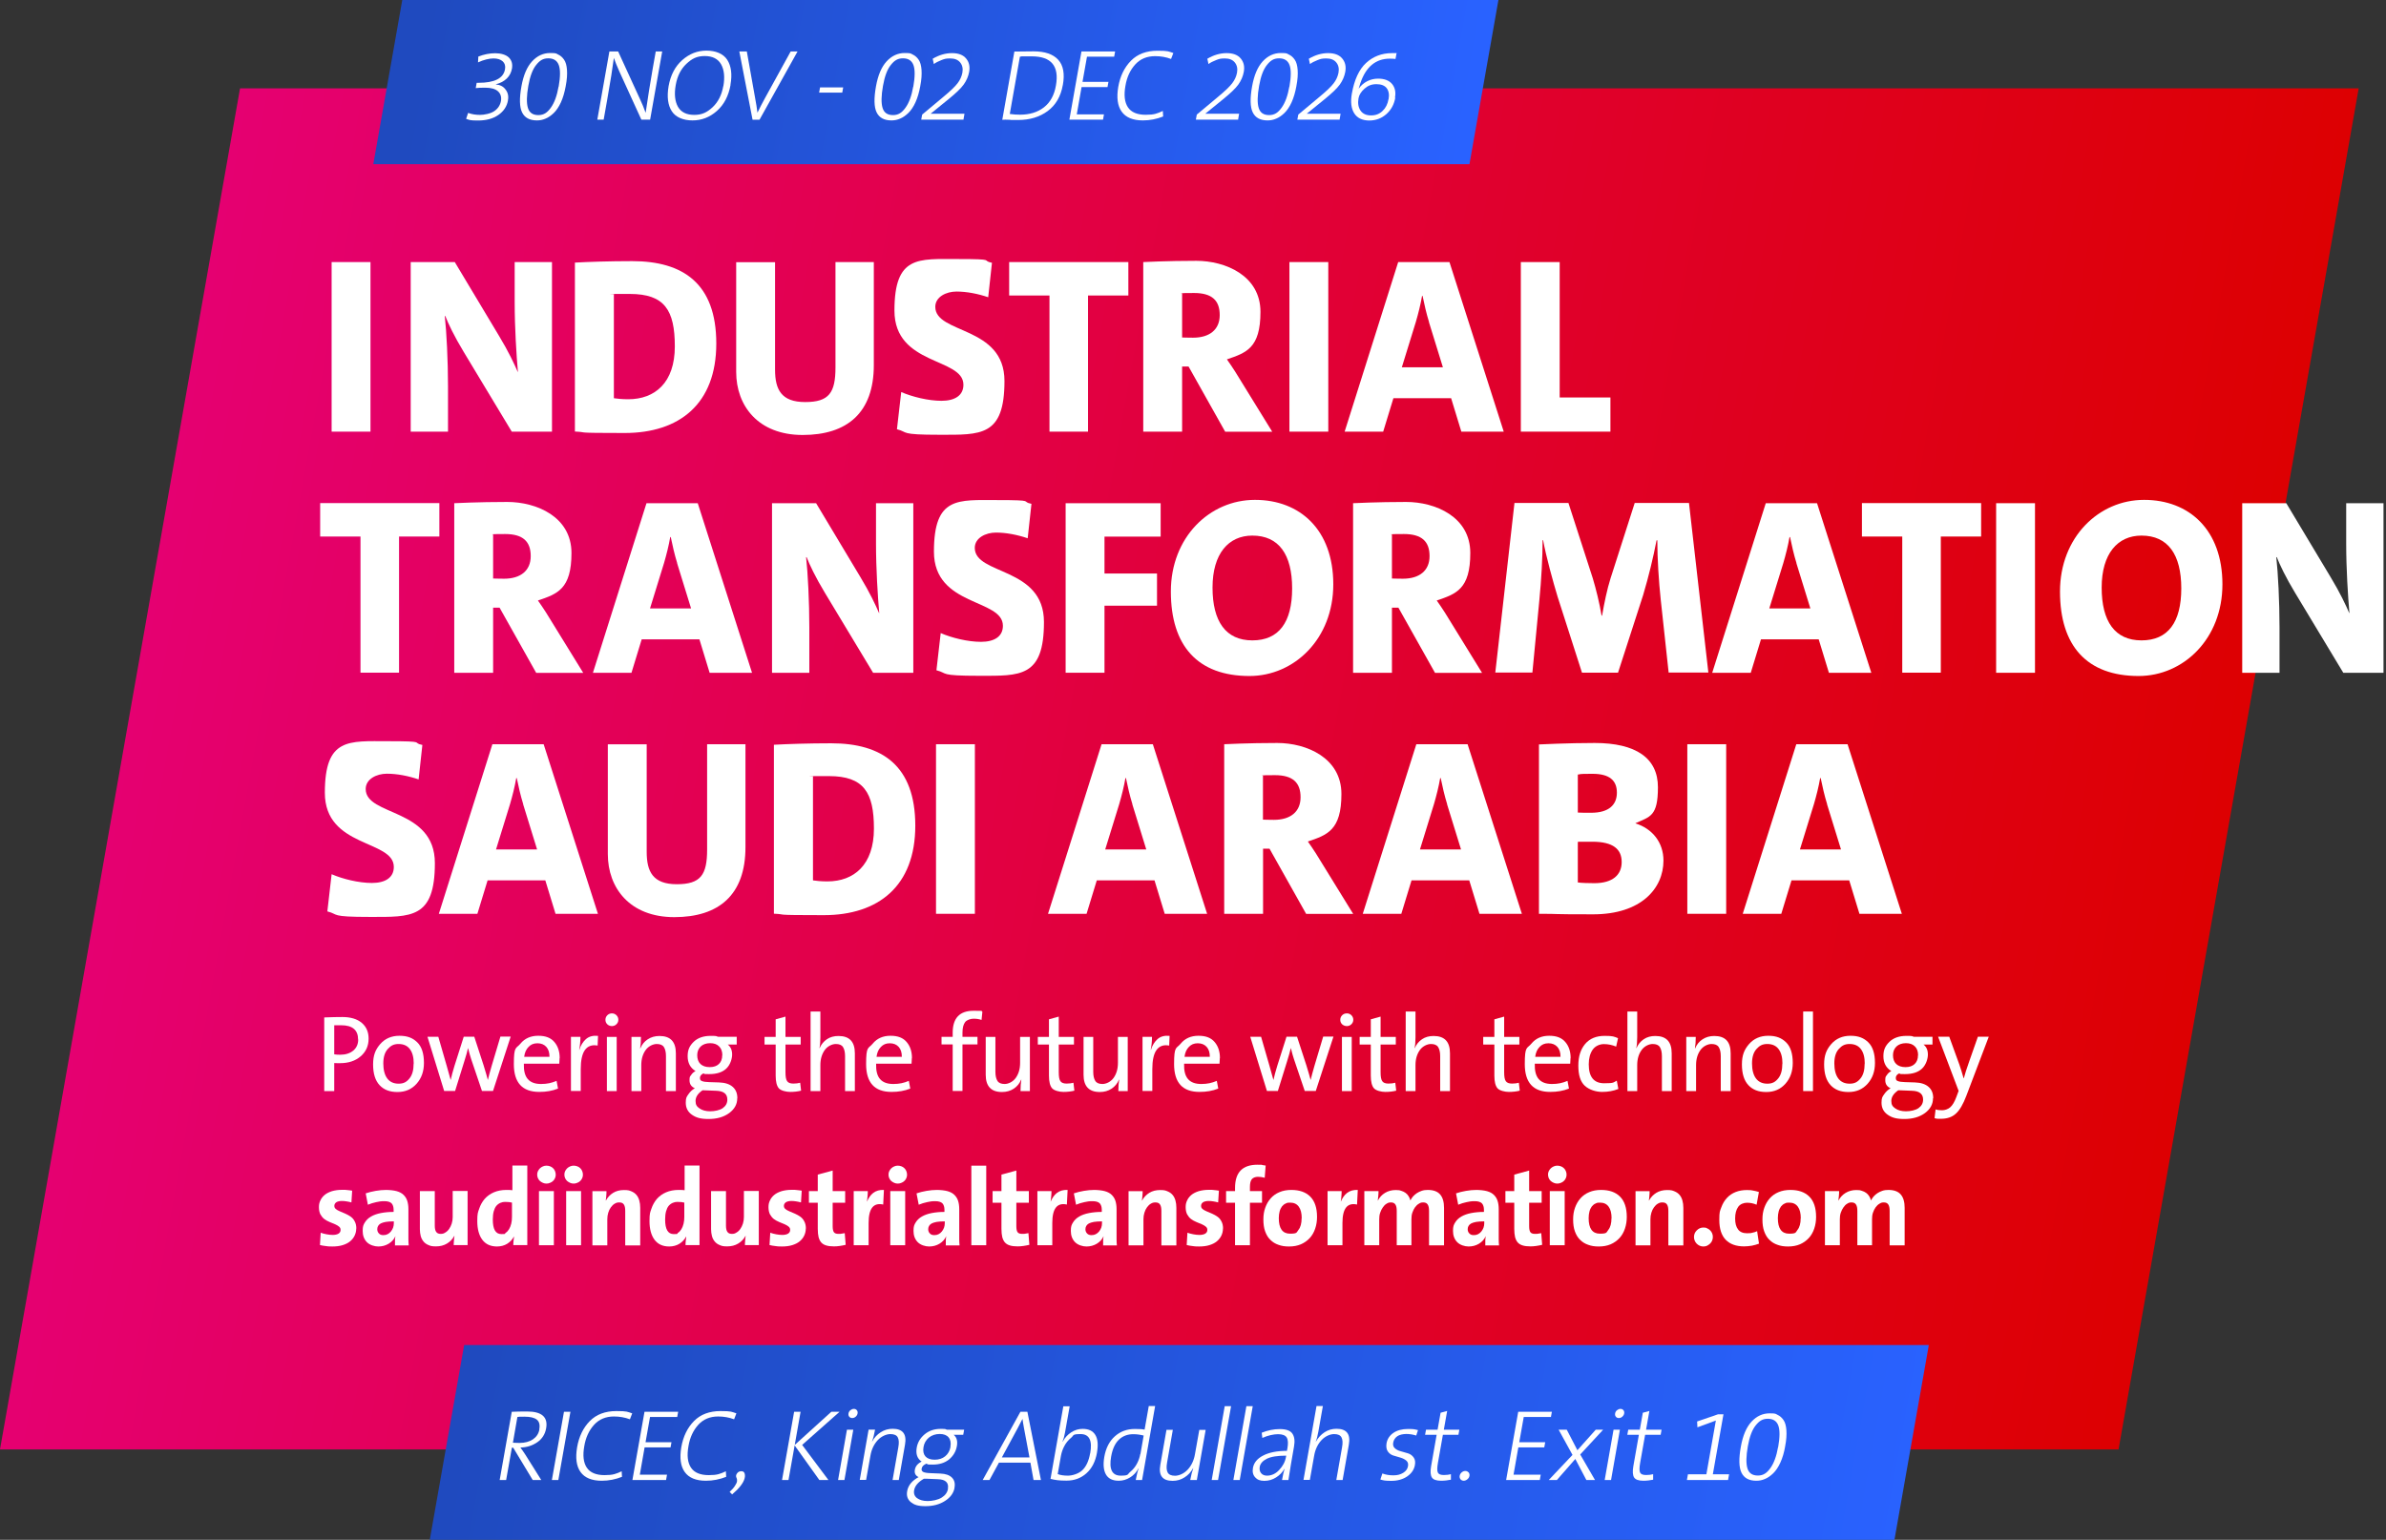 <svg xmlns="http://www.w3.org/2000/svg" xmlns:xlink="http://www.w3.org/1999/xlink" id="Layer_1" viewBox="0 0 2290.1 1478.3"><rect x="0" y="0" width="2290.1" height="1478.3" fill="#333333" stroke="none"/><defs><style>      .st0 {        fill: none;      }      .st1 {        fill: url(#linear-gradient2);      }      .st2 {        fill: url(#linear-gradient1);      }      .st3 {        fill: url(#linear-gradient);      }      .st4 {        isolation: isolate;      }      .st5 {        clip-path: url(#clippath-1);      }      .st6 {        clip-path: url(#clippath-3);      }      .st7 {        clip-path: url(#clippath-4);      }      .st8 {        clip-path: url(#clippath-2);      }      .st9 {        fill: #fff;      }      .st10 {        clip-path: url(#clippath);      }    </style><clipPath id="clippath"><polygon class="st0" points="230.4 84.8 2263.9 84.8 2033.4 1391.5 0 1391.5 230.4 84.8"></polygon></clipPath><linearGradient id="linear-gradient" x1="123.9" y1="198.5" x2="126" y2="198.5" gradientTransform="translate(-86961.9 -193675) scale(979.5) skewX(-10)" gradientUnits="userSpaceOnUse"><stop offset="0" stop-color="#e50071"></stop><stop offset="1" stop-color="#d00"></stop></linearGradient><clipPath id="clippath-1"><polygon class="st0" points="386.1 0 1438.2 0 1410.4 157.6 358.3 157.6 386.1 0"></polygon></clipPath><linearGradient id="linear-gradient1" x1="124" y1="197.9" x2="126" y2="197.9" gradientTransform="translate(-44759.3 -100207.6) scale(506.8) skewX(-10)" gradientUnits="userSpaceOnUse"><stop offset="0" stop-color="#1f4abf"></stop><stop offset="1" stop-color="#2962ff"></stop></linearGradient><clipPath id="clippath-2"><rect class="st0" width="2399.1" height="1478.3"></rect></clipPath><clipPath id="clippath-3"><polygon class="st0" points="445.5 1291.3 1851.3 1291.3 1818.3 1478.3 412.5 1478.3 445.5 1291.3"></polygon></clipPath><linearGradient id="linear-gradient2" x1="124.2" y1="199.2" x2="126.3" y2="199.2" gradientTransform="translate(-59882.7 -133469.6) scale(677.1) skewX(-10)" gradientUnits="userSpaceOnUse"><stop offset="0" stop-color="#1f4abf"></stop><stop offset="1" stop-color="#2962ff"></stop></linearGradient><clipPath id="clippath-4"><rect class="st0" width="2399.1" height="1478.3"></rect></clipPath></defs><g class="st10"><polygon class="st3" points="0 84.8 2494.3 84.8 2263.9 1391.5 -230.4 1391.5 0 84.8"></polygon></g><g class="st5"><polygon class="st2" points="358.3 0 1465.9 0 1438.2 157.6 330.5 157.6 358.3 0"></polygon></g><g class="st8"><g class="st4"><g class="st4"><path class="st9" d="M487.6,96.2c-1,5.9-4.1,10.6-9.3,14.2-5.2,3.6-11.7,5.3-19.5,5.3s-8.1-.5-11.4-1.6l1.9-5.7c3.5,1.3,7.3,1.9,11.4,1.9s10.2-1.2,13.7-3.6c3.5-2.4,5.6-5.6,6.4-9.6.7-4-.3-7.2-2.9-9.5-2.6-2.3-6.7-3.4-12.1-3.4s-6.2.1-9.2.4l.9-5.1h1.7c15.5,0,24-4.3,25.5-13,.6-3.2-.2-5.8-2.2-7.6-2-1.8-5-2.8-8.9-2.8s-9.5,1.3-14.8,3.8l.3-5.6c5.4-2.1,10.8-3.2,16.2-3.2s10.3,1.4,13.1,4.1c2.8,2.8,3.7,6.3,3,10.6-.7,3.8-2.3,7-5,9.6-2.7,2.6-6.1,4.4-10.4,5.5v.2c3.8.3,7,1.8,9.2,4.8,2.3,2.9,3.1,6.4,2.3,10.4Z"></path></g><g class="st4"><path class="st9" d="M543,82.6c-1.1,6-2.6,11.2-4.6,15.6-2,4.4-4.4,7.9-6.9,10.3-2.6,2.5-5.2,4.3-7.9,5.4-2.7,1.2-5.4,1.7-8.3,1.7-7,0-11.7-2.6-14.2-7.7-2.5-5.1-2.7-13.5-.6-25.1,1.9-10.6,5.3-18.6,10.2-23.9,4.9-5.3,10.7-8,17.3-8s5.6.5,7.8,1.5c2.2,1,4,2.6,5.6,4.9,1.6,2.3,2.5,5.6,2.8,9.8.3,4.2,0,9.4-1.2,15.4ZM536.2,83.2c1.7-9.6,1.7-16.6.1-20.8-1.6-4.2-4.9-6.4-10-6.4s-8.3,2.1-11.7,6.4c-3.4,4.2-5.9,10.9-7.5,20-1.7,9.5-1.8,16.6-.4,21.2,1.4,4.6,4.7,6.9,10,6.9s8.6-2.4,12-7.1c3.4-4.7,5.9-11.5,7.4-20.2Z"></path></g><g class="st4"><path class="st9" d="M624,114.9h-8.4l-21.1-46.2c-2.4-5.4-4.2-9.8-5.3-13.1-1.2,9.2-3.3,22.8-6.5,40.7l-3.3,18.6h-6.1l11.6-65.5h8.4l20.9,45.6c2.1,4.5,4,9,5.5,13.3,2.1-14.4,4.3-28.4,6.7-42l3-16.9h6.2l-11.6,65.5Z"></path></g><g class="st4"><path class="st9" d="M701.2,81.4c-1.9,10.7-6.3,19.1-13.1,25.1-6.9,6.1-14.7,9.1-23.4,9.1s-16.1-2.9-19.9-8.8c-3.8-5.9-4.8-13.9-3.1-24,1.9-10.7,6.3-19.1,13.1-25.1,6.9-6.1,14.6-9.1,23.3-9.1s16.1,2.9,19.9,8.8c3.8,5.9,4.9,13.9,3.1,24ZM694.3,82.7c1.5-8.7.8-15.7-2.2-21-3-5.2-8.2-7.9-15.7-7.9s-12.3,2.5-17.6,7.5c-5.3,5-8.7,11.7-10.2,20.2-1.6,8.8-.8,15.8,2.1,21,3,5.2,8.2,7.8,15.7,7.8s12.3-2.5,17.6-7.4c5.3-5,8.7-11.7,10.2-20.2Z"></path></g><g class="st4"><path class="st9" d="M765.5,49.4l-36.5,65.5h-6.7l-12.7-65.5h7.2l8,44.9c.9,4.9,1.7,9.5,2.2,13.9h0c2.1-4.4,4.6-9.2,7.5-14.5l24.4-44.3h6.5Z"></path><path class="st9" d="M808.4,88.9h-22.2l.9-5h22.2l-.9,5Z"></path></g><g class="st4"><path class="st9" d="M883.3,82.6c-1.1,6-2.6,11.2-4.6,15.6-2,4.4-4.4,7.9-6.9,10.3-2.6,2.5-5.2,4.3-7.9,5.4-2.7,1.2-5.4,1.7-8.3,1.7-7,0-11.7-2.6-14.2-7.7-2.5-5.1-2.7-13.5-.6-25.1,1.9-10.6,5.3-18.6,10.2-23.9,4.9-5.3,10.7-8,17.3-8s5.6.5,7.8,1.5c2.2,1,4,2.6,5.6,4.9,1.6,2.3,2.5,5.6,2.8,9.8.3,4.2,0,9.4-1.2,15.4ZM876.6,83.2c1.7-9.6,1.7-16.6.1-20.8-1.6-4.2-4.9-6.4-10-6.4s-8.3,2.1-11.7,6.4c-3.4,4.2-5.9,10.9-7.5,20-1.7,9.5-1.8,16.6-.4,21.2,1.4,4.6,4.7,6.9,10,6.9s8.6-2.4,12-7.1c3.4-4.7,5.9-11.5,7.4-20.2Z"></path></g><g class="st4"><path class="st9" d="M924.5,114.9h-40.3l.9-4.9,20.1-16.8c6.9-5.7,11.5-10.1,13.9-13.3,2.4-3.1,3.9-6.5,4.6-10.1.7-3.9,0-7.2-2.1-9.8-2.1-2.6-5.3-3.9-9.6-3.9s-5.6.5-8.4,1.6c-2.8,1.1-5.3,2.3-7.3,3.8l-1.1-5.1c6.1-3.6,12.3-5.4,18.5-5.4s10.7,1.7,13.6,5.2c2.9,3.5,3.8,7.7,2.9,12.8-.8,4.3-2.5,8.3-5.2,12.1-2.7,3.8-7.7,8.5-14.7,14.2l-17.1,13.9h0c5.1,0,12.2,0,21.4,0h11.1l-1,5.8Z"></path></g><g class="st4"><path class="st9" d="M1020.1,81.6c-1.9,10.9-6.8,19.3-14.5,25-7.7,5.7-17.2,8.6-28.3,8.6s-4.9,0-8.2-.2c-3.3-.1-5.7-.2-7.1,0l11.6-65.5c1.6,0,4.4,0,8.7-.1s7.5-.1,9.7-.1c10.9,0,18.8,2.7,23.7,8.1,4.9,5.4,6.4,13.5,4.4,24.4ZM1013.5,82c3.3-18.6-4.5-27.9-23.2-27.9s-5.7,0-11.4.3l-9.7,55c3.3.5,6.6.7,9.9.7,9.1,0,16.7-2.3,22.8-7,6.1-4.7,10-11.7,11.6-21.1Z"></path></g><g class="st4"><path class="st9" d="M1058.7,114.9h-32.3l11.6-65.5h32.3l-.9,5h-26.1l-4.3,24.2h24.9l-.9,5h-24.9l-4.6,26.2h26.1l-.9,5.1Z"></path></g><g class="st4"><path class="st9" d="M1116.5,111.8c-6.3,2.5-12.8,3.8-19.5,3.8-9.6,0-16.4-2.8-20.4-8.4s-5-13.5-3.3-23.7c1.8-10.4,5.9-18.8,12.2-25.2,6.3-6.4,14.8-9.6,25.5-9.6s10.5.7,15.2,2.2l-2.2,5.7c-4.8-1.8-9.9-2.7-15.3-2.7-7.9,0-14.3,2.7-19.1,8-4.8,5.3-8,12.1-9.4,20.5-1.6,8.9-.8,15.8,2.4,20.6,3.2,4.8,8.9,7.2,17.1,7.2s11-1.2,16.4-3.7l.3,5.3Z"></path></g><g class="st4"><path class="st9" d="M1188.1,114.9h-40.3l.9-4.9,20.1-16.8c6.9-5.7,11.5-10.1,13.9-13.3,2.4-3.1,3.9-6.5,4.6-10.1.7-3.9,0-7.2-2.1-9.8-2.1-2.6-5.3-3.9-9.6-3.9s-5.6.5-8.4,1.6c-2.8,1.1-5.3,2.3-7.3,3.8l-1.1-5.1c6.1-3.6,12.3-5.4,18.5-5.4s10.7,1.7,13.6,5.2c2.9,3.5,3.8,7.7,2.9,12.8-.8,4.3-2.5,8.3-5.2,12.1-2.7,3.8-7.7,8.5-14.7,14.2l-17.1,13.9h0c5.1,0,12.2,0,21.4,0h11.1l-1,5.8Z"></path></g><g class="st4"><path class="st9" d="M1244.3,82.6c-1.1,6-2.6,11.2-4.6,15.6-2,4.4-4.4,7.9-6.9,10.3-2.6,2.5-5.2,4.3-7.9,5.4-2.7,1.2-5.4,1.7-8.3,1.7-7,0-11.7-2.6-14.2-7.7-2.5-5.1-2.7-13.5-.6-25.1,1.9-10.6,5.3-18.6,10.2-23.9s10.7-8,17.3-8,5.6.5,7.8,1.5c2.2,1,4,2.6,5.6,4.9,1.6,2.3,2.5,5.6,2.8,9.8.3,4.2,0,9.4-1.2,15.4ZM1237.6,83.2c1.7-9.6,1.7-16.6.1-20.8-1.6-4.2-4.9-6.4-10-6.4s-8.3,2.1-11.7,6.4c-3.4,4.2-5.9,10.9-7.5,20-1.7,9.5-1.8,16.6-.4,21.2,1.4,4.6,4.7,6.9,10,6.9s8.6-2.4,12-7.1c3.4-4.7,5.9-11.5,7.4-20.2Z"></path></g><g class="st4"><path class="st9" d="M1285.5,114.9h-40.3l.9-4.9,20.1-16.8c6.9-5.7,11.5-10.1,13.9-13.3,2.4-3.1,3.9-6.5,4.6-10.1.7-3.9,0-7.2-2.1-9.8-2.1-2.6-5.3-3.9-9.6-3.9s-5.6.5-8.4,1.6c-2.8,1.1-5.3,2.3-7.3,3.8l-1.1-5.1c6.1-3.6,12.3-5.4,18.5-5.4s10.7,1.7,13.6,5.2c2.9,3.5,3.8,7.7,2.9,12.8-.8,4.3-2.5,8.3-5.2,12.1-2.7,3.8-7.7,8.5-14.7,14.2l-17.1,13.9h0c5.1,0,12.2,0,21.4,0h11.1l-1,5.8Z"></path></g><g class="st4"><path class="st9" d="M1339.2,93.8c-1.1,6.5-4,11.7-8.6,15.8-4.6,4-10,6.1-16.4,6.1s-11.5-2.3-14.4-6.9c-2.9-4.6-3.7-10.9-2.3-18.9,2.4-13.4,6.9-23.2,13.7-29.5,6.8-6.2,15-9.4,24.7-9.4s3.4,0,4.5.2l-1,5.4c-1.5-.2-3.3-.3-5.4-.3-13.5,0-23,7.8-28.3,23.5-.4,1.2-1,3-1.7,5.4h0c2.2-3.1,4.9-5.5,8.2-7.2,3.3-1.7,6.8-2.5,10.5-2.5,6.1,0,10.5,1.7,13.4,5.1,2.8,3.4,3.8,7.8,2.8,13.1ZM1332.8,95.1c.8-4.3.1-7.8-1.8-10.4-2-2.6-5.3-3.9-9.9-3.9s-8.1,1.4-11.4,4.3c-3.3,2.9-5.2,6-5.8,9.3-.8,4.7-.2,8.5,1.9,11.7,2.1,3.1,5.5,4.7,10.1,4.7s8.1-1.4,11.1-4.3c3-2.8,4.9-6.6,5.7-11.3Z"></path></g></g></g><g class="st4"><g class="st4"><path class="st9" d="M318.3,414.4v-162.8h37.3v162.8h-37.3Z"></path><path class="st9" d="M491.2,414.4l-46.1-76.5c-9.1-15-15-27.5-17.7-34.5h-.5c1.7,15,3.1,42.9,3.1,67.3v43.7h-35.8v-162.8h42.3l42.5,70.9c9.1,15,14.8,27.3,17.9,34.5h.2c-1.4-15.9-3.1-42.2-3.1-66.8v-38.6h35.8v162.8h-38.7Z"></path></g><g class="st4"><path class="st9" d="M551.9,252.1c12.7-.7,33.2-1.4,54.9-1.4,48.5,0,80.7,21.2,80.7,79.1s-35.3,85.9-87.9,85.9-33-.7-47.8-1.4v-162.1ZM589.1,382.3c3.1.5,8.1,1,13.9,1,25.6,0,44.7-15.9,44.7-50.7s-9.8-50.4-43.2-50.4-11.2,0-15.3.5v99.6Z"></path></g><g class="st4"><path class="st9" d="M838.7,350.5c0,45.8-25.6,67.1-68.3,67.1s-63.8-28-63.8-60.5v-105.4h37.3v103.2c0,19.1,6,31.1,28.9,31.1s29.1-8.9,29.1-33.3v-101.1h36.8v98.9Z"></path></g><g class="st4"><path class="st9" d="M948.6,285.4c-10-3.4-20.8-5.5-30.6-5.5s-20.3,5.1-20.3,14.7c0,26.3,66.4,17.9,66.4,71.2s-22.7,51.6-62.1,51.6-29.6-2.4-41.1-5.3l4.1-35.7c10.7,4.6,26,8.4,38.7,8.4s21-5.1,21-15.4c0-26.3-66.2-18.1-66.2-71.2s22.9-49.5,60.9-49.5,21.7,1.4,32.7,3.6l-3.6,33Z"></path></g><g class="st4"><path class="st9" d="M1044.3,283.7v130.7h-37v-130.7h-38.7v-32.1h114.4v32.1h-38.7Z"></path></g><g class="st4"><path class="st9" d="M1175.9,414.4l-35.1-62.5h-6.2v62.5h-37.3v-162.8s22.9-1.2,50.9-1.2,61.6,14.2,61.6,49-13.6,39.3-32.2,45.6c0,0,6.7,9.4,11.7,17.9l31.8,51.6h-45.1ZM1134.6,324s5.3.2,10.5.2c15.8,0,25.6-7.7,25.6-21.7s-7.4-21.2-24.6-21.2-11.5.5-11.5.5v42.2Z"></path></g><g class="st4"><path class="st9" d="M1237.6,414.4v-162.8h37.3v162.8h-37.3Z"></path></g><g class="st4"><path class="st9" d="M1402.6,414.4l-9.8-32.1h-55.4l-9.8,32.1h-37l51.4-162.8h49.2l52.1,162.8h-40.6ZM1371.6,309.2c-2.6-8.4-4.5-16.9-6.2-25.1h-.5c-1.4,8.2-3.6,16.9-6,25.1l-13.4,43.4h39.4l-13.4-43.4Z"></path></g><g class="st4"><path class="st9" d="M1459.7,414.4v-162.8h37.3v130h48.7v32.8h-86Z"></path></g></g><g class="st4"><g class="st4"><path class="st9" d="M383,515.1v130.7h-37v-130.7h-38.7v-32.1h114.4v32.1h-38.7Z"></path></g><g class="st4"><path class="st9" d="M514.6,645.9l-35.1-62.5h-6.2v62.5h-37.3v-162.8s22.9-1.2,50.9-1.2,61.6,14.2,61.6,49-13.6,39.3-32.2,45.6c0,0,6.7,9.4,11.7,17.9l31.8,51.6h-45.1ZM473.3,555.4s5.3.2,10.5.2c15.8,0,25.6-7.7,25.6-21.7s-7.4-21.2-24.6-21.2-11.5.5-11.5.5v42.2Z"></path></g><g class="st4"><path class="st9" d="M681.1,645.9l-9.8-32.1h-55.4l-9.8,32.1h-37l51.4-162.8h49.2l52.1,162.8h-40.6ZM650,540.7c-2.6-8.4-4.5-16.9-6.2-25.1h-.5c-1.4,8.2-3.6,16.9-6,25.1l-13.4,43.4h39.4l-13.4-43.4Z"></path><path class="st9" d="M838,645.9l-46.1-76.5c-9.1-15-15-27.5-17.7-34.5h-.5c1.7,15,3.1,42.9,3.1,67.3v43.7h-35.8v-162.8h42.3l42.5,70.9c9.1,15,14.8,27.3,17.9,34.5h.2c-1.4-15.9-3.1-42.2-3.1-66.8v-38.6h35.8v162.8h-38.7Z"></path></g><g class="st4"><path class="st9" d="M986.5,516.8c-10-3.4-20.8-5.5-30.6-5.5s-20.3,5.1-20.3,14.7c0,26.3,66.4,17.9,66.4,71.2s-22.7,51.6-62.1,51.6-29.6-2.4-41.1-5.3l4.1-35.7c10.7,4.6,26,8.4,38.7,8.4s21-5.1,21-15.4c0-26.3-66.2-18.1-66.2-71.2s22.9-49.5,60.9-49.5,21.7,1.4,32.7,3.6l-3.6,33Z"></path></g><g class="st4"><path class="st9" d="M1060.1,515.1v35.5h50.4v30.9h-50.4v64.4h-37.3v-162.8h91.2v32.1h-54Z"></path></g><g class="st4"><path class="st9" d="M1199.3,649c-49.7,0-75.5-28.9-75.5-81.1s37.3-88,80.7-88,75.2,28.9,75.2,81.1-37.3,88-80.5,88ZM1202,514.2c-22.9,0-38.2,17.4-38.2,49.9s12.7,50.7,38.2,50.7,38.2-17.4,38.2-49.9-12.7-50.7-38.2-50.7Z"></path></g><g class="st4"><path class="st9" d="M1377.3,645.9l-35.1-62.5h-6.2v62.5h-37.3v-162.8s22.9-1.2,50.9-1.2,61.6,14.2,61.6,49-13.6,39.3-32.2,45.6c0,0,6.7,9.4,11.7,17.9l31.8,51.6h-45.1ZM1336,555.4s5.3.2,10.5.2c15.8,0,25.6-7.7,25.6-21.7s-7.4-21.2-24.6-21.2-11.5.5-11.5.5v42.2Z"></path></g><g class="st4"><path class="st9" d="M1601.6,645.9l-7.6-70c-1.9-17.9-3.3-39.8-3.3-57.2h-.7c-3.3,16.9-7.4,34-12.9,52.6l-24.1,74.5h-34.6l-23.4-72.9c-4.1-13.5-11.2-39.1-13.9-54.3h-.5c0,16.2-1.2,38.4-3.1,57.4l-6.7,69.7h-35.6l18.4-162.8h51.8l23.4,72.4c3.1,10.4,6.4,23.6,8.4,35.7h.5c2.1-12.1,4.8-25.3,8.1-35.7l23.2-72.4h52.1l18.6,162.8h-38Z"></path></g><g class="st4"><path class="st9" d="M1755.4,645.9l-9.8-32.1h-55.4l-9.8,32.1h-37l51.4-162.8h49.2l52.1,162.8h-40.6ZM1724.3,540.7c-2.6-8.4-4.5-16.9-6.2-25.1h-.5c-1.4,8.2-3.6,16.9-6,25.1l-13.4,43.4h39.4l-13.4-43.4Z"></path></g><g class="st4"><path class="st9" d="M1862.8,515.1v130.7h-37v-130.7h-38.7v-32.1h114.4v32.1h-38.7Z"></path></g><g class="st4"><path class="st9" d="M1915.9,645.9v-162.8h37.3v162.8h-37.3Z"></path></g><g class="st4"><path class="st9" d="M2052.7,649c-49.7,0-75.5-28.9-75.5-81.1s37.3-88,80.7-88,75.2,28.9,75.2,81.1-37.3,88-80.5,88ZM2055.4,514.2c-22.9,0-38.2,17.4-38.2,49.9s12.7,50.7,38.2,50.7,38.2-17.4,38.2-49.9-12.7-50.7-38.2-50.7Z"></path></g><g class="st4"><path class="st9" d="M2249.1,645.9l-46.1-76.5c-9.1-15-15-27.5-17.7-34.5h-.5c1.7,15,3.1,42.9,3.1,67.3v43.7h-35.8v-162.8h42.3l42.5,70.9c9.1,15,14.8,27.3,17.9,34.5h.2c-1.4-15.9-3.1-42.2-3.1-66.8v-38.6h35.8v162.8h-38.7Z"></path></g></g><g class="st4"><g class="st4"><path class="st9" d="M401.9,748.3c-10-3.4-20.8-5.5-30.6-5.5s-20.3,5.1-20.3,14.7c0,26.3,66.4,17.9,66.4,71.2s-22.7,51.6-62.1,51.6-29.6-2.4-41.1-5.3l4.1-35.7c10.7,4.6,26,8.4,38.7,8.4s21-5.1,21-15.4c0-26.3-66.2-18.1-66.2-71.2s22.9-49.5,60.9-49.5,21.7,1.4,32.7,3.6l-3.6,33Z"></path></g><g class="st4"><path class="st9" d="M533.2,877.3l-9.8-32.1h-55.4l-9.8,32.1h-37l51.4-162.8h49.2l52.1,162.8h-40.6ZM502.2,772.1c-2.6-8.4-4.5-16.9-6.2-25.1h-.5c-1.4,8.2-3.6,16.9-6,25.1l-13.4,43.4h39.4l-13.4-43.4Z"></path></g><g class="st4"><path class="st9" d="M715.5,813.4c0,45.8-25.6,67.1-68.3,67.1s-63.8-28-63.8-60.5v-105.4h37.3v103.2c0,19.1,6,31.1,28.9,31.1s29.1-8.9,29.1-33.3v-101.1h36.8v98.9Z"></path></g><g class="st4"><path class="st9" d="M742.9,715c12.7-.7,33.2-1.4,54.9-1.4,48.5,0,80.7,21.2,80.7,79.1s-35.3,85.9-87.9,85.9-33-.7-47.8-1.4v-162.1ZM780.2,845.2c3.1.5,8.1,1,13.9,1,25.6,0,44.7-15.9,44.7-50.7s-9.8-50.4-43.2-50.4-11.2,0-15.3.5v99.6Z"></path></g><g class="st4"><path class="st9" d="M898.4,877.3v-162.8h37.3v162.8h-37.3Z"></path></g><g class="st4"><path class="st9" d="M1117.9,877.3l-9.8-32.1h-55.4l-9.8,32.1h-37l51.4-162.8h49.2l52.1,162.8h-40.6ZM1086.9,772.1c-2.6-8.4-4.5-16.9-6.2-25.1h-.5c-1.4,8.2-3.6,16.9-6,25.1l-13.4,43.4h39.4l-13.4-43.4Z"></path></g><g class="st4"><path class="st9" d="M1253.6,877.3l-35.1-62.5h-6.2v62.5h-37.3v-162.8s22.9-1.2,50.9-1.2,61.6,14.2,61.6,49-13.6,39.3-32.2,45.6c0,0,6.7,9.4,11.7,17.9l31.8,51.6h-45.1ZM1212.2,786.9s5.3.2,10.5.2c15.8,0,25.6-7.7,25.6-21.7s-7.4-21.2-24.6-21.2-11.5.5-11.5.5v42.2Z"></path></g><g class="st4"><path class="st9" d="M1420,877.3l-9.8-32.1h-55.4l-9.8,32.1h-37l51.4-162.8h49.2l52.1,162.8h-40.6ZM1389,772.1c-2.6-8.4-4.5-16.9-6.2-25.1h-.5c-1.4,8.2-3.6,16.9-6,25.1l-13.4,43.4h39.4l-13.4-43.4Z"></path></g><g class="st4"><path class="st9" d="M1477.1,714.7s27.9-1.4,53.5-1.4c39.6,0,60.7,14.5,60.7,42.5s-7.6,28.2-21.5,34.5v.2c16.2,5.1,26.8,18.3,26.8,35.7,0,26.8-21.5,51.6-67.4,51.6s-28.7-.5-52.1-.5v-162.6ZM1514.4,780.1c3.1.2,7.6.2,12.7.2,17.2,0,24.8-7.7,24.8-19.3s-6.9-18.1-23.4-18.1-10,.5-14.1.7v36.4ZM1514.4,847.2c3.1.5,11,.7,15.8.7,17.7,0,26.3-8,26.3-20.3s-8.1-19.5-28.2-19.5-11,0-13.9.2v38.8Z"></path></g><g class="st4"><path class="st9" d="M1619.5,877.3v-162.8h37.3v162.8h-37.3Z"></path></g><g class="st4"><path class="st9" d="M1784.7,877.3l-9.8-32.1h-55.4l-9.8,32.1h-37l51.4-162.8h49.2l52.1,162.8h-40.6ZM1753.7,772.1c-2.6-8.4-4.5-16.9-6.2-25.1h-.5c-1.4,8.2-3.6,16.9-6,25.1l-13.4,43.4h39.4l-13.4-43.4Z"></path></g></g><g class="st4"><g class="st4"><path class="st9" d="M353.8,997.1c0,6.9-2.5,12.6-7.6,17-5.1,4.4-11.7,6.6-19.7,6.6s-4.4,0-5.7-.2v27h-9.6v-70.7c7-.3,12.8-.4,17.4-.4,8,0,14.2,1.9,18.6,5.6,4.4,3.7,6.6,8.8,6.6,15.1ZM343.7,998c0-9.1-5.4-13.7-16.2-13.7s-5.4,0-6.7.1v27.8c1.6.3,3.5.4,5.8.4,5.2,0,9.4-1.4,12.5-4,3.1-2.6,4.7-6.2,4.7-10.6Z"></path></g><g class="st4"><path class="st9" d="M406.9,1020.5c0,8-2.3,14.6-7,19.9-4.7,5.3-10.8,8-18.4,8s-13.1-2.2-17.2-6.6c-4.1-4.4-6.2-11-6.2-19.9s2.3-14.3,6.9-19.6c4.6-5.2,10.7-7.9,18.4-7.9s12.8,2.1,17.1,6.3c4.3,4.2,6.4,10.8,6.4,19.7ZM397.1,1021.1c0-6-1.2-10.6-3.7-13.9-2.4-3.2-6-4.9-10.8-4.9s-7.5,1.6-10.4,4.8c-2.9,3.2-4.3,7.8-4.3,13.9s1.3,11.1,3.8,14.4c2.5,3.3,6.1,5,10.9,5s7.6-1.6,10.3-4.9c2.8-3.3,4.1-8.1,4.1-14.4Z"></path></g><g class="st4"><path class="st9" d="M490.1,995.4l-16.9,52h-10.6l-10.4-30.7c-.9-2.7-1.9-6.2-2.9-10.4h-.1c-.7,3.1-1.9,7.5-3.7,13.1l-8.7,28h-10.5l-16-52h10.4l8,27.7c2,7.1,3.3,11.7,3.8,13.6h.1c.8-3.7,2-8.2,3.6-13.4l8.9-28h10.1l9,27.6c2.1,6.8,3.4,11.4,4,13.8h.1c.7-3.1,1.9-7.5,3.6-13.4l8.4-28.1h9.9Z"></path></g><g class="st4"><path class="st9" d="M537.1,1015.8c0,1.5-.1,3.4-.3,5.4h-34c-.2,6.7,1,11.6,3.8,14.8,2.7,3.1,6.9,4.7,12.7,4.7s10.2-1,14.9-3l1.4,7.4c-5.4,2.2-11.4,3.2-18,3.2-16.3,0-24.4-8.9-24.4-26.7s2.1-14.5,6.3-19.6c4.2-5.1,9.9-7.6,17.1-7.6s12.1,2,15.5,6c3.4,4,5.1,9.1,5.1,15.4ZM527.4,1014.6c0-4-.9-7.1-3-9.5-2.1-2.3-4.9-3.5-8.6-3.5s-6.3,1.2-8.5,3.5c-2.3,2.3-3.7,5.5-4.2,9.5h24.4Z"></path></g><g class="st4"><path class="st9" d="M574,994.5l-.4,9.3c-5.4-1-9.5.5-12.2,4.3-2.7,3.8-4,10-4,18.4v20.9h-9.4v-52h9.1c0,4.3-.4,8.4-1.2,12.4h.2c1.3-4.2,3.4-7.6,6.3-10.2,3-2.6,6.8-3.6,11.6-3.1Z"></path></g><g class="st4"><path class="st9" d="M593.5,979c0,1.7-.6,3.1-1.8,4.3-1.2,1.2-2.7,1.8-4.4,1.8s-3.2-.6-4.4-1.7c-1.2-1.2-1.8-2.6-1.8-4.3s.6-3.2,1.8-4.4c1.2-1.2,2.7-1.8,4.4-1.8s3.2.6,4.4,1.8c1.2,1.2,1.8,2.7,1.8,4.4ZM591.9,1047.5h-9.4v-52h9.4v52Z"></path></g><g class="st4"><path class="st9" d="M648.6,1047.5h-9.4v-33.5c0-3.9-.7-6.8-2-8.8-1.3-2-3.6-2.9-6.9-2.9s-7.8,1.9-10.6,5.8c-2.8,3.9-4.2,8.7-4.2,14.5v24.9h-9.4v-52h9.1c0,4.5-.3,8.2-.8,11h.2c1.5-3.7,3.9-6.6,7.1-8.7,3.2-2.1,6.9-3.2,11.3-3.2,10.5,0,15.7,5.5,15.7,16.6v36.3Z"></path></g><g class="st4"><path class="st9" d="M707.6,1054.5c0,5.6-2.6,10.3-7.7,14.1-5.2,3.8-11.8,5.7-19.8,5.7s-12.1-1.4-16-4.1c-3.9-2.7-5.9-6.6-5.9-11.5s.8-5.6,2.5-8.1c1.6-2.4,3.7-4.4,6.2-5.8-3.4-1.5-5.1-4-5.1-7.7s.5-3.5,1.6-5.1c1-1.6,2.4-2.8,4.2-3.7-5.1-3.1-7.6-7.9-7.6-14.3s2-10.1,5.9-13.9c3.9-3.7,9.3-5.6,16.2-5.6s4.7.3,7.3.9h17.7v7.4h-8.6c2.8,2.2,4.2,5.4,4.2,9.6s-1.9,10.1-5.7,13.6-9.2,5.2-16.3,5.2-3.8-.2-5.5-.7c-2.2,1-3.4,2.5-3.4,4.4s.7,2.5,2,3c1.4.6,3.6.9,6.9,1l9.5.3c5.7.2,10,1.6,13,4.2,3,2.6,4.5,6.2,4.5,10.9ZM698.1,1055.6c0-5.4-3.6-8.2-10.7-8.4l-10.1-.4c-1.5,0-2.5,0-3-.1-4.5,3.1-6.7,6.5-6.7,10.3s1.3,5.4,3.9,7.2c2.6,1.8,6,2.7,10.2,2.7s9.2-1,12.1-3.1c2.9-2.1,4.3-4.8,4.3-8.1ZM693.3,1013.1c0-3.6-1-6.5-3.1-8.5-2.1-2.1-4.9-3.1-8.6-3.1s-6.9,1.1-9.1,3.2c-2.2,2.2-3.3,5-3.3,8.4s1,6.4,3.1,8.4,5.1,3,8.9,3,6.7-1,8.8-3c2.1-2,3.2-4.8,3.2-8.4Z"></path></g><g class="st4"><path class="st9" d="M768.9,1047.1c-3.2.8-6.7,1.2-10.5,1.2s-8.9-1.2-10.9-3.5c-2-2.3-3-6.4-3-12.1v-29.9h-10.7v-7.3h10.7v-16.9l9.4-2.6v19.5h14.6v7.3h-14.6v26.6c0,4.3.5,7.1,1.6,8.6,1,1.5,3,2.3,5.9,2.3s4.6-.3,6.6-.8l.9,7.7Z"></path></g><g class="st4"><path class="st9" d="M820.5,1047.5h-9.4v-33.5c0-3.9-.7-6.8-2-8.8-1.3-2-3.6-2.9-6.9-2.9s-7.8,1.9-10.6,5.8c-2.8,3.9-4.2,8.7-4.2,14.5v24.9h-9.4v-76.4h9.4v24.7c0,4.5-.3,7.9-.9,10.4h.2c1.5-3.5,3.9-6.4,7-8.5,3.1-2.1,6.8-3.1,11.1-3.1,10.5,0,15.7,5.5,15.7,16.6v36.3Z"></path></g><g class="st4"><path class="st9" d="M875.2,1015.8c0,1.5-.1,3.4-.3,5.4h-34c-.2,6.7,1,11.6,3.8,14.8,2.7,3.1,6.9,4.7,12.7,4.7s10.2-1,14.9-3l1.4,7.4c-5.4,2.2-11.4,3.2-18,3.2-16.3,0-24.4-8.9-24.4-26.7s2.1-14.5,6.3-19.6c4.2-5.1,9.9-7.6,17.1-7.6s12.1,2,15.5,6c3.4,4,5.1,9.1,5.1,15.4ZM865.6,1014.6c0-4-.9-7.1-3-9.5-2.1-2.3-4.9-3.5-8.6-3.5s-6.3,1.2-8.5,3.5c-2.3,2.3-3.7,5.5-4.2,9.5h24.4Z"></path></g><g class="st4"><path class="st9" d="M942.9,971.3l-.8,7.9c-2.2-.8-4.8-1.2-7.6-1.2s-6.4,1.1-8.1,3.2c-1.7,2.2-2.6,5.5-2.6,10.2v4h14.4v7.3h-14.4v44.7h-9.4v-44.7h-10.7v-7.3h10.7v-3.9c0-14.1,6.7-21.1,20-21.1s5.8.3,8.6.9Z"></path></g><g class="st4"><path class="st9" d="M988.6,1047.5h-9.1c0-4.5.3-8.2.8-11h-.2c-1.5,3.7-3.9,6.6-7.1,8.7-3.2,2.1-6.9,3.2-11.3,3.2-10.4,0-15.6-5.5-15.6-16.6v-36.3h9.3v33.5c0,3.9.7,6.8,2,8.8,1.3,2,3.6,2.9,6.9,2.9s7.8-1.9,10.6-5.8c2.8-3.9,4.2-8.7,4.2-14.5v-24.9h9.4v52Z"></path></g><g class="st4"><path class="st9" d="M1031.2,1047.1c-3.2.8-6.7,1.2-10.5,1.2s-8.9-1.2-10.9-3.5c-2-2.3-3-6.4-3-12.1v-29.9h-10.7v-7.3h10.7v-16.9l9.4-2.6v19.5h14.6v7.3h-14.6v26.6c0,4.3.5,7.1,1.6,8.6,1,1.5,3,2.3,5.9,2.3s4.6-.3,6.6-.8l.9,7.7Z"></path></g><g class="st4"><path class="st9" d="M1082.5,1047.5h-9.1c0-4.5.3-8.2.8-11h-.2c-1.5,3.7-3.9,6.6-7.1,8.7-3.2,2.1-6.9,3.2-11.3,3.2-10.4,0-15.6-5.5-15.6-16.6v-36.3h9.3v33.5c0,3.9.7,6.8,2,8.8,1.3,2,3.6,2.9,6.9,2.9s7.8-1.9,10.6-5.8c2.8-3.9,4.2-8.7,4.2-14.5v-24.9h9.4v52Z"></path></g><g class="st4"><path class="st9" d="M1122.6,994.5l-.4,9.3c-5.4-1-9.5.5-12.2,4.3-2.7,3.8-4,10-4,18.4v20.9h-9.4v-52h9.1c0,4.3-.4,8.4-1.2,12.4h.2c1.3-4.2,3.4-7.6,6.3-10.2,3-2.6,6.8-3.6,11.6-3.1Z"></path></g><g class="st4"><path class="st9" d="M1170.8,1015.8c0,1.5-.1,3.4-.3,5.4h-34c-.2,6.7,1,11.6,3.8,14.8,2.7,3.1,6.9,4.7,12.7,4.7s10.2-1,14.9-3l1.4,7.4c-5.4,2.2-11.4,3.2-18,3.2-16.3,0-24.4-8.9-24.4-26.7s2.1-14.5,6.3-19.6c4.2-5.1,9.9-7.6,17.1-7.6s12.1,2,15.5,6c3.4,4,5.1,9.1,5.1,15.4ZM1161.2,1014.6c0-4-.9-7.1-3-9.5-2.1-2.3-4.9-3.5-8.6-3.5s-6.3,1.2-8.5,3.5c-2.3,2.3-3.7,5.5-4.2,9.5h24.4Z"></path></g><g class="st4"><path class="st9" d="M1279.8,995.4l-16.9,52h-10.6l-10.4-30.7c-.9-2.7-1.9-6.2-2.9-10.4h-.1c-.7,3.1-1.9,7.5-3.7,13.1l-8.7,28h-10.5l-16-52h10.4l8,27.7c2,7.1,3.3,11.7,3.8,13.6h.1c.8-3.7,2-8.2,3.6-13.4l8.9-28h10.1l9,27.6c2.1,6.8,3.4,11.4,4,13.8h.1c.7-3.1,1.9-7.5,3.6-13.4l8.4-28.1h9.9Z"></path></g><g class="st4"><path class="st9" d="M1298.9,979c0,1.7-.6,3.1-1.8,4.3-1.2,1.2-2.7,1.8-4.4,1.8s-3.2-.6-4.5-1.7c-1.2-1.2-1.8-2.6-1.8-4.3s.6-3.2,1.8-4.4c1.2-1.2,2.7-1.8,4.5-1.8s3.2.6,4.4,1.8c1.2,1.2,1.8,2.7,1.8,4.4ZM1297.4,1047.5h-9.4v-52h9.4v52Z"></path></g><g class="st4"><path class="st9" d="M1340.1,1047.1c-3.2.8-6.7,1.2-10.5,1.2s-8.9-1.2-10.9-3.5c-2-2.3-3-6.4-3-12.1v-29.9h-10.7v-7.3h10.7v-16.9l9.4-2.6v19.5h14.6v7.3h-14.6v26.6c0,4.3.5,7.1,1.6,8.6,1,1.5,3,2.3,5.9,2.3s4.6-.3,6.6-.8l.9,7.7Z"></path></g><g class="st4"><path class="st9" d="M1391.7,1047.5h-9.4v-33.5c0-3.9-.7-6.8-2-8.8-1.3-2-3.6-2.9-6.9-2.9s-7.8,1.9-10.6,5.8c-2.8,3.9-4.2,8.7-4.2,14.5v24.9h-9.4v-76.4h9.4v24.7c0,4.5-.3,7.9-.9,10.4h.2c1.5-3.5,3.9-6.4,7-8.5,3.1-2.1,6.8-3.1,11.1-3.1,10.5,0,15.7,5.5,15.7,16.6v36.3Z"></path></g><g class="st4"><path class="st9" d="M1458.7,1047.1c-3.2.8-6.7,1.2-10.5,1.2s-8.9-1.2-10.9-3.5c-2-2.3-3-6.4-3-12.1v-29.9h-10.7v-7.3h10.7v-16.9l9.4-2.6v19.5h14.6v7.3h-14.6v26.6c0,4.3.5,7.1,1.6,8.6,1,1.5,3,2.3,5.9,2.3s4.6-.3,6.6-.8l.9,7.7Z"></path></g><g class="st4"><path class="st9" d="M1507.4,1015.8c0,1.5-.1,3.4-.3,5.4h-34c-.2,6.7,1,11.6,3.8,14.8,2.7,3.1,6.9,4.7,12.7,4.7s10.2-1,14.9-3l1.4,7.4c-5.4,2.2-11.4,3.2-18,3.2-16.3,0-24.4-8.9-24.4-26.7s2.1-14.5,6.3-19.6c4.2-5.1,9.9-7.6,17.1-7.6s12.1,2,15.5,6c3.4,4,5.1,9.1,5.1,15.4ZM1497.8,1014.6c0-4-.9-7.1-3-9.5-2.1-2.3-4.9-3.5-8.6-3.5s-6.3,1.2-8.5,3.5c-2.3,2.3-3.7,5.5-4.2,9.5h24.4Z"></path></g><g class="st4"><path class="st9" d="M1553.2,1045.5c-4.7,1.9-9.8,2.8-15.5,2.8s-12.4-2-16.6-5.9c-4.2-3.9-6.2-10.3-6.2-19.3s2.2-15.6,6.5-20.8c4.4-5.2,10.6-7.8,18.8-7.8s8.9.7,12.8,2.2l-1.8,8.1c-3.8-1.6-7.8-2.4-11.8-2.4s-8.2,1.8-10.7,5.3c-2.5,3.6-3.8,8.3-3.8,14.1,0,12.1,4.9,18.2,14.8,18.2s8.6-.8,12.1-2.5l1.5,7.9Z"></path></g><g class="st4"><path class="st9" d="M1604.5,1047.5h-9.4v-33.5c0-3.9-.7-6.8-2-8.8-1.3-2-3.6-2.9-6.9-2.9s-7.8,1.9-10.6,5.8c-2.8,3.9-4.2,8.7-4.2,14.5v24.9h-9.4v-76.4h9.4v24.7c0,4.5-.3,7.9-.9,10.4h.2c1.5-3.5,3.9-6.4,7-8.5,3.1-2.1,6.8-3.1,11.1-3.1,10.5,0,15.7,5.5,15.7,16.6v36.3Z"></path></g><g class="st4"><path class="st9" d="M1661,1047.5h-9.4v-33.5c0-3.9-.7-6.8-2-8.8-1.3-2-3.6-2.9-6.9-2.9s-7.8,1.9-10.6,5.8c-2.8,3.9-4.2,8.7-4.2,14.5v24.9h-9.4v-52h9.1c0,4.5-.3,8.2-.8,11h.2c1.5-3.7,3.9-6.6,7.1-8.7,3.2-2.1,6.9-3.2,11.3-3.2,10.5,0,15.7,5.5,15.7,16.6v36.3Z"></path><path class="st9" d="M1720.7,1020.5c0,8-2.3,14.6-7,19.9-4.7,5.3-10.8,8-18.4,8s-13.1-2.2-17.2-6.6c-4.1-4.4-6.2-11-6.2-19.9s2.3-14.3,6.9-19.6c4.6-5.2,10.7-7.9,18.4-7.9s12.8,2.1,17.1,6.3c4.3,4.2,6.4,10.8,6.4,19.7ZM1710.8,1021.1c0-6-1.2-10.6-3.7-13.9-2.4-3.2-6-4.9-10.8-4.9s-7.5,1.6-10.4,4.8c-2.9,3.2-4.3,7.8-4.3,13.9s1.3,11.1,3.8,14.4c2.5,3.3,6.1,5,10.9,5s7.6-1.6,10.3-4.9c2.8-3.3,4.1-8.1,4.1-14.4Z"></path></g><g class="st4"><path class="st9" d="M1740.1,1047.5h-9.4v-76.4h9.4v76.4Z"></path></g><g class="st4"><path class="st9" d="M1799.6,1020.5c0,8-2.3,14.6-7,19.9-4.7,5.3-10.8,8-18.4,8s-13.1-2.2-17.2-6.6c-4.1-4.4-6.2-11-6.2-19.9s2.3-14.3,6.9-19.6c4.6-5.2,10.7-7.9,18.4-7.9s12.8,2.1,17.1,6.3c4.3,4.2,6.4,10.8,6.4,19.7ZM1789.8,1021.1c0-6-1.2-10.6-3.7-13.9-2.4-3.2-6-4.9-10.8-4.9s-7.5,1.6-10.4,4.8c-2.9,3.2-4.3,7.8-4.3,13.9s1.3,11.1,3.8,14.4c2.5,3.3,6.1,5,10.9,5s7.6-1.6,10.3-4.9c2.8-3.3,4.1-8.1,4.1-14.4Z"></path></g><g class="st4"><path class="st9" d="M1855.3,1054.5c0,5.6-2.6,10.3-7.7,14.1-5.2,3.8-11.8,5.7-19.8,5.7s-12.1-1.4-16-4.1c-3.9-2.7-5.9-6.6-5.9-11.5s.8-5.6,2.5-8.1c1.6-2.4,3.7-4.4,6.2-5.8-3.4-1.5-5.1-4-5.1-7.7s.5-3.5,1.6-5.1c1-1.6,2.4-2.8,4.2-3.7-5.1-3.1-7.6-7.9-7.6-14.3s2-10.1,5.9-13.9c3.9-3.7,9.3-5.6,16.2-5.6s4.7.3,7.3.9h17.7v7.4h-8.6c2.8,2.2,4.2,5.4,4.2,9.6s-1.9,10.1-5.7,13.6-9.2,5.2-16.3,5.2-3.8-.2-5.5-.7c-2.2,1-3.3,2.5-3.3,4.4s.7,2.5,2,3c1.4.6,3.6.9,6.9,1l9.5.3c5.7.2,10,1.6,13,4.2,3,2.6,4.5,6.2,4.5,10.9ZM1845.8,1055.6c0-5.4-3.6-8.2-10.7-8.4l-10.1-.4c-1.5,0-2.5,0-3-.1-4.5,3.1-6.7,6.5-6.7,10.3s1.3,5.4,3.9,7.2c2.6,1.8,6,2.7,10.2,2.7s9.2-1,12.1-3.1c2.9-2.1,4.3-4.8,4.3-8.1ZM1841,1013.1c0-3.6-1-6.5-3.1-8.5-2.1-2.1-4.9-3.1-8.6-3.1s-6.9,1.1-9.1,3.2c-2.2,2.2-3.3,5-3.3,8.4s1,6.4,3.1,8.4c2.1,2,5.1,3,8.9,3s6.7-1,8.8-3c2.1-2,3.2-4.8,3.2-8.4Z"></path></g><g class="st4"><path class="st9" d="M1908.8,995.4l-21.4,56.4c-3.1,8.3-6.5,14.1-10.2,17.4-3.6,3.3-8.4,4.9-14.3,4.9s-3.8-.2-6.1-.6l1-8.4c1.8.6,3.9.8,6.3.8s5.5-.9,7.7-2.8c2.2-1.9,4.2-5.2,6-10.1l2.1-5.7-19.7-52h10.7l9.8,27c1.1,3.1,2.4,7.4,4,12.9h.2c.9-3.6,2.6-8.9,5.1-16l8.4-23.9h10.3Z"></path></g></g><g class="st4"><g class="st4"><path class="st9" d="M341.9,1179.4c0,2.4-.5,4.7-1.5,6.8-1,2.1-2.4,3.9-4.3,5.5-1.9,1.6-4.3,2.8-7.2,3.7-2.9.9-6.2,1.3-9.9,1.3s-4.2-.1-6.2-.4c-2.1-.2-4-.6-5.7-1l.7-11.8c1.7.6,3.6,1.1,5.7,1.5,2.1.4,4.1.6,6,.6s4.2-.4,5.5-1.3c1.3-.9,1.9-2,1.9-3.5s-.5-2.3-1.4-3.1c-.9-.8-2.2-1.6-3.8-2.3-1.6-.7-3.4-1.4-5.3-2.2-2-.8-3.7-1.8-5.2-2.9-1.5-1.2-2.7-2.7-3.7-4.5-.9-1.8-1.4-4.1-1.4-6.9s.5-4.5,1.4-6.4c.9-2,2.3-3.8,4.1-5.3,1.8-1.5,4.2-2.7,7-3.6,2.8-.8,6-1.3,9.7-1.3s3.2,0,4.9.2c1.6.1,3.2.4,4.8.6l-.7,11.3c-1.5-.4-3-.8-4.6-1-1.6-.3-3.2-.4-4.8-.4s-4,.4-5.2,1.3-1.8,2-1.8,3.4.5,2.2,1.4,3c.9.8,2.2,1.5,3.8,2.2,1.6.7,3.4,1.4,5.4,2.3,2,.9,3.8,1.9,5.3,3,1.5,1.1,2.8,2.6,3.7,4.5,1,1.8,1.5,4.1,1.5,6.9Z"></path></g><g class="st4"><path class="st9" d="M379.1,1195.5c0-1.9,0-3.5,0-4.8,0-1.3.2-2.5.4-3.7h-.1c-1.3,2.9-3.4,5.2-6.3,7-3,1.8-6.3,2.7-10,2.7s-8.3-1.4-11-4.2c-2.7-2.8-4-6.4-4-10.8s.7-5.8,2.1-8.1c1.4-2.3,3.4-4.2,6-5.7,2.6-1.5,5.8-2.6,9.4-3.3,3.7-.7,7.7-1.1,12.2-1.1v-2c0-2.8-.7-4.9-2-6.3-1.4-1.3-3.6-2-6.9-2s-4.9.3-7.7.9c-2.8.6-5.5,1.4-8.1,2.5l-2.1-10.9c2.9-1,6.1-1.8,9.6-2.4,3.5-.6,6.8-.9,9.9-.9s7.6.4,10.3,1.2c2.8.8,5,2,6.6,3.6s2.8,3.5,3.5,5.7c.7,2.2,1.1,4.9,1.1,7.9v21.9c0,2.8,0,5.2,0,7.2,0,2,.1,3.9.3,5.8h-13.4ZM377.8,1172.6c-3.1,0-5.6.2-7.6.5-2,.4-3.7.9-4.8,1.5-1.2.7-2,1.5-2.5,2.4-.5.9-.8,1.9-.8,3.1,0,1.6.5,3,1.6,4.1,1,1.1,2.4,1.6,4.2,1.6s2.8-.3,4.1-.9c1.2-.6,2.3-1.5,3.2-2.6.9-1.1,1.6-2.4,2.1-3.7.5-1.4.7-2.8.7-4.3v-1.6Z"></path></g><g class="st4"><path class="st9" d="M435.5,1195.5c0-1.3,0-2.7.2-4.5.1-1.7.3-3.2.5-4.4h-.2c-1.7,3.1-4,5.5-7,7.3-3,1.8-6.5,2.7-10.5,2.7s-5.3-.4-7.3-1.3c-2-.8-3.6-2-4.8-3.5-1.2-1.5-2.1-3.2-2.6-5.2-.5-2-.8-4.2-.8-6.5v-36.6h14.3v33.2c0,2.6.4,4.6,1.3,5.9.9,1.4,2.4,2,4.4,2s3-.4,4.4-1.3c1.4-.8,2.7-2,3.7-3.5,1-1.5,1.9-3.2,2.5-5.2.6-2,.9-4,.9-6.1v-25.1h14.3v52h-13.5Z"></path></g><g class="st4"><path class="st9" d="M492.7,1195.5c0-1.5,0-2.9.2-4.3.1-1.4.3-2.7.5-3.9h-.2c-1.5,2.8-3.6,5-6.4,6.8-2.8,1.7-6.1,2.6-9.8,2.6-6.2,0-10.9-2.2-14.1-6.5-3.2-4.3-4.8-10.3-4.8-17.9s.6-8.2,1.8-11.8c1.2-3.6,3-6.8,5.3-9.5,2.4-2.7,5.3-4.8,8.8-6.3,3.5-1.5,7.5-2.3,12-2.3s3.8.1,5.8.3v-23.7h14.3v76.4h-13.3ZM491.6,1154.6c-1.9-.5-4.1-.7-6.4-.7s-3.5.3-4.9.9-2.8,1.6-3.9,2.9c-1.1,1.3-1.9,3.1-2.5,5.2-.6,2.2-.9,4.8-.9,7.9,0,9.4,2.7,14,8.2,14s2.8-.4,4.1-1.2c1.3-.8,2.4-2,3.3-3.5.9-1.5,1.6-3.3,2.1-5.3.5-2,.7-4.2.7-6.6v-13.7Z"></path></g><g class="st4"><path class="st9" d="M533.4,1127.7c0,1.2-.2,2.3-.7,3.4s-1.1,2-1.9,2.7c-.8.8-1.8,1.4-2.9,1.8-1.1.5-2.2.7-3.4.7s-2.3-.2-3.4-.7c-1.1-.5-2.1-1.1-2.9-1.8-.8-.8-1.5-1.7-1.9-2.7-.5-1.1-.7-2.2-.7-3.4s.2-2.3.7-3.3c.5-1,1.1-1.9,1.9-2.7.8-.8,1.8-1.4,2.9-1.9,1.1-.5,2.2-.7,3.4-.7s2.3.2,3.4.6c1.1.4,2.1,1,2.9,1.8.8.8,1.5,1.7,1.9,2.8s.7,2.2.7,3.4ZM517.3,1195.5v-52h14.3v52h-14.3Z"></path><path class="st9" d="M559.5,1127.7c0,1.2-.2,2.3-.7,3.4s-1.1,2-1.9,2.7c-.8.8-1.8,1.4-2.9,1.8-1.1.5-2.2.7-3.4.7s-2.3-.2-3.4-.7c-1.1-.5-2.1-1.1-2.9-1.8-.8-.8-1.5-1.7-1.9-2.7-.5-1.1-.7-2.2-.7-3.4s.2-2.3.7-3.3c.5-1,1.1-1.9,1.9-2.7.8-.8,1.8-1.4,2.9-1.9,1.1-.5,2.2-.7,3.4-.7s2.3.2,3.4.6c1.1.4,2.1,1,2.9,1.8.8.8,1.5,1.7,1.9,2.8s.7,2.2.7,3.4ZM543.4,1195.5v-52h14.3v52h-14.3Z"></path></g><g class="st4"><path class="st9" d="M600.1,1195.5v-33c0-2.7-.4-4.8-1.3-6.1-.9-1.4-2.3-2-4.4-2s-3,.4-4.4,1.2c-1.4.8-2.6,2-3.7,3.5-1.1,1.5-1.9,3.2-2.5,5.2-.6,2-.9,4-.9,6.3v25h-14.3v-52h13.5c0,1.3,0,2.7-.2,4.5-.1,1.7-.3,3.2-.5,4.4h.2c1.7-3.1,4-5.5,6.9-7.3,2.9-1.8,6.4-2.7,10.4-2.7s5.1.4,7,1.2c2,.8,3.6,1.9,4.9,3.4s2.2,3.3,2.8,5.4c.6,2.1.9,4.5.9,7.2v36h-14.3Z"></path></g><g class="st4"><path class="st9" d="M658,1195.5c0-1.5,0-2.9.2-4.3.1-1.4.3-2.7.5-3.9h-.2c-1.5,2.8-3.6,5-6.4,6.8-2.8,1.7-6.1,2.6-9.8,2.6-6.2,0-10.9-2.2-14.1-6.5-3.2-4.3-4.8-10.3-4.8-17.9s.6-8.2,1.8-11.8c1.2-3.6,3-6.8,5.3-9.5,2.4-2.7,5.3-4.8,8.8-6.3,3.5-1.5,7.5-2.3,12-2.3s3.8.1,5.8.3v-23.7h14.3v76.4h-13.3ZM657,1154.6c-1.9-.5-4.1-.7-6.4-.7s-3.5.3-4.9.9-2.8,1.6-3.9,2.9c-1.1,1.3-1.9,3.1-2.5,5.2-.6,2.2-.9,4.8-.9,7.9,0,9.4,2.7,14,8.2,14s2.8-.4,4.1-1.2c1.3-.8,2.4-2,3.3-3.5.9-1.5,1.6-3.3,2.1-5.3.5-2,.7-4.2.7-6.6v-13.7Z"></path></g><g class="st4"><path class="st9" d="M715,1195.5c0-1.3,0-2.7.2-4.5.1-1.7.3-3.2.5-4.4h-.2c-1.7,3.1-4,5.5-7,7.3-3,1.8-6.5,2.7-10.5,2.7s-5.3-.4-7.3-1.3c-2-.8-3.6-2-4.8-3.5-1.2-1.5-2.1-3.2-2.6-5.2-.5-2-.8-4.2-.8-6.5v-36.6h14.3v33.2c0,2.6.4,4.6,1.3,5.9.9,1.4,2.4,2,4.4,2s3-.4,4.4-1.3c1.4-.8,2.7-2,3.7-3.5,1-1.5,1.9-3.2,2.5-5.2.6-2,.9-4,.9-6.1v-25.1h14.3v52h-13.5Z"></path></g><g class="st4"><path class="st9" d="M773.4,1179.4c0,2.4-.5,4.7-1.5,6.8-1,2.1-2.4,3.9-4.3,5.5-1.9,1.6-4.3,2.8-7.2,3.7-2.9.9-6.2,1.3-9.9,1.3s-4.2-.1-6.2-.4c-2.1-.2-4-.6-5.7-1l.7-11.8c1.7.6,3.6,1.1,5.7,1.5,2.1.4,4.1.6,6,.6s4.2-.4,5.5-1.3c1.3-.9,1.9-2,1.9-3.5s-.5-2.3-1.4-3.1c-.9-.8-2.2-1.6-3.8-2.3-1.6-.7-3.4-1.4-5.3-2.2-2-.8-3.7-1.8-5.2-2.9-1.5-1.2-2.7-2.7-3.7-4.5-.9-1.8-1.4-4.1-1.4-6.9s.5-4.5,1.4-6.4c.9-2,2.3-3.8,4.1-5.3,1.8-1.5,4.2-2.7,7-3.6,2.8-.8,6-1.3,9.7-1.3s3.2,0,4.9.2c1.6.1,3.2.4,4.8.6l-.7,11.3c-1.5-.4-3-.8-4.6-1-1.6-.3-3.2-.4-4.8-.4s-4,.4-5.2,1.3-1.8,2-1.8,3.4.5,2.2,1.4,3c.9.8,2.2,1.5,3.8,2.2,1.6.7,3.4,1.4,5.4,2.3,2,.9,3.8,1.9,5.3,3,1.5,1.1,2.8,2.6,3.7,4.5,1,1.8,1.5,4.1,1.5,6.9Z"></path></g><g class="st4"><path class="st9" d="M811.7,1195.1c-1.8.4-3.7.8-5.8,1.1-2,.3-3.9.4-5.5.4-3,0-5.5-.3-7.4-.9-2-.6-3.5-1.5-4.7-2.8-1.2-1.3-2-3-2.6-5.1-.5-2.1-.8-4.8-.8-8v-25.1h-8.5v-11.2h8.5v-15.8l14.3-3.9v19.7h12v11.2h-12v22.5c0,2.8.4,4.7,1.2,5.8.8,1.1,2.3,1.6,4.4,1.6s2,0,3-.2c1-.1,2-.3,3-.5l.9,11.3Z"></path></g><g class="st4"><path class="st9" d="M847.6,1156.4c-9.3-2-13.9,3.9-13.9,17.7v21.4h-14.3v-52h13.5c0,1.3,0,2.8-.2,4.7-.1,1.9-.4,3.6-.6,5.3h.1c.7-1.6,1.5-3.2,2.5-4.6,1-1.4,2.1-2.6,3.4-3.6,1.3-1,2.8-1.8,4.6-2.3,1.7-.5,3.6-.7,5.7-.6l-.7,14.1Z"></path></g><g class="st4"><path class="st9" d="M870.6,1127.7c0,1.2-.2,2.3-.7,3.4s-1.1,2-1.9,2.7c-.8.8-1.8,1.4-2.9,1.8-1.1.5-2.2.7-3.4.7s-2.3-.2-3.4-.7c-1.1-.5-2.1-1.1-2.9-1.8-.8-.8-1.5-1.7-1.9-2.7-.5-1.1-.7-2.2-.7-3.4s.2-2.3.7-3.3c.5-1,1.1-1.9,1.9-2.7.8-.8,1.8-1.4,2.9-1.9,1.1-.5,2.2-.7,3.4-.7s2.3.2,3.4.6c1.1.4,2.1,1,2.9,1.8.8.8,1.5,1.7,1.9,2.8s.7,2.2.7,3.4ZM854.5,1195.5v-52h14.3v52h-14.3Z"></path></g><g class="st4"><path class="st9" d="M907.8,1195.5c0-1.9,0-3.5,0-4.8,0-1.3.2-2.5.4-3.7h-.1c-1.3,2.9-3.4,5.2-6.3,7-3,1.8-6.3,2.7-10,2.7s-8.3-1.4-11-4.2c-2.7-2.8-4-6.4-4-10.8s.7-5.8,2.1-8.1c1.4-2.3,3.4-4.2,6-5.7,2.6-1.5,5.8-2.6,9.4-3.3,3.7-.7,7.7-1.1,12.2-1.1v-2c0-2.8-.7-4.9-2-6.3-1.4-1.3-3.6-2-6.9-2s-4.9.3-7.7.9c-2.8.6-5.5,1.4-8.1,2.5l-2.1-10.9c2.9-1,6.1-1.8,9.6-2.4,3.5-.6,6.8-.9,9.9-.9s7.6.4,10.3,1.2c2.8.8,5,2,6.6,3.6s2.8,3.5,3.5,5.7c.7,2.2,1.1,4.9,1.1,7.9v21.9c0,2.8,0,5.2,0,7.2,0,2,.1,3.9.3,5.8h-13.4ZM906.6,1172.6c-3.1,0-5.6.2-7.6.5-2,.4-3.7.9-4.8,1.5-1.2.7-2,1.5-2.5,2.4-.5.9-.8,1.9-.8,3.1,0,1.6.5,3,1.6,4.1,1,1.1,2.4,1.6,4.2,1.6s2.8-.3,4.1-.9c1.2-.6,2.3-1.5,3.2-2.6.9-1.1,1.6-2.4,2.1-3.7.5-1.4.7-2.8.7-4.3v-1.6Z"></path></g><g class="st4"><path class="st9" d="M932.3,1195.5v-76.4h14.3v76.4h-14.3Z"></path></g><g class="st4"><path class="st9" d="M988,1195.1c-1.8.4-3.7.8-5.8,1.1-2,.3-3.9.4-5.5.4-3,0-5.5-.3-7.4-.9-2-.6-3.5-1.5-4.7-2.8-1.2-1.3-2-3-2.6-5.1-.5-2.1-.8-4.8-.8-8v-25.1h-8.5v-11.2h8.5v-15.8l14.3-3.9v19.7h12v11.2h-12v22.5c0,2.8.4,4.7,1.2,5.8.8,1.1,2.3,1.6,4.4,1.6s2,0,3-.2c1-.1,2-.3,3-.5l.9,11.3Z"></path></g><g class="st4"><path class="st9" d="M1023.9,1156.4c-9.3-2-13.9,3.9-13.9,17.7v21.4h-14.3v-52h13.5c0,1.3,0,2.8-.2,4.7-.1,1.9-.4,3.6-.6,5.3h.1c.7-1.6,1.5-3.2,2.5-4.6,1-1.4,2.1-2.6,3.4-3.6,1.3-1,2.8-1.8,4.6-2.3,1.7-.5,3.6-.7,5.7-.6l-.7,14.1Z"></path></g><g class="st4"><path class="st9" d="M1058.8,1195.5c0-1.9,0-3.5,0-4.8,0-1.3.2-2.5.4-3.7h-.1c-1.3,2.9-3.4,5.2-6.3,7-3,1.8-6.3,2.7-10,2.7s-8.3-1.4-11-4.2c-2.7-2.8-4-6.4-4-10.8s.7-5.8,2.1-8.1c1.4-2.3,3.4-4.2,6-5.7,2.6-1.5,5.8-2.6,9.4-3.3,3.7-.7,7.7-1.1,12.2-1.1v-2c0-2.8-.7-4.9-2-6.3-1.4-1.3-3.6-2-6.9-2s-4.9.3-7.7.9c-2.8.6-5.5,1.4-8.1,2.5l-2.1-10.9c2.9-1,6.1-1.8,9.6-2.4,3.5-.6,6.8-.9,9.9-.9s7.6.4,10.3,1.2c2.8.8,5,2,6.6,3.6s2.8,3.5,3.5,5.7c.7,2.2,1.1,4.9,1.1,7.9v21.9c0,2.8,0,5.2,0,7.2,0,2,.1,3.9.3,5.8h-13.4ZM1057.5,1172.6c-3.1,0-5.6.2-7.6.5-2,.4-3.7.9-4.8,1.5-1.2.7-2,1.5-2.5,2.4-.5.9-.8,1.9-.8,3.1,0,1.6.5,3,1.6,4.1,1,1.1,2.4,1.6,4.2,1.6s2.8-.3,4.1-.9c1.2-.6,2.3-1.5,3.2-2.6.9-1.1,1.6-2.4,2.1-3.7.5-1.4.7-2.8.7-4.3v-1.6Z"></path></g><g class="st4"><path class="st9" d="M1114.7,1195.5v-33c0-2.7-.4-4.8-1.3-6.1-.9-1.4-2.3-2-4.4-2s-3,.4-4.4,1.2c-1.4.8-2.6,2-3.7,3.5-1.1,1.5-1.9,3.2-2.5,5.2-.6,2-.9,4-.9,6.3v25h-14.3v-52h13.5c0,1.3,0,2.7-.2,4.5-.1,1.7-.3,3.2-.5,4.4h.2c1.7-3.1,4-5.5,6.9-7.3,2.9-1.8,6.4-2.7,10.4-2.7s5.1.4,7,1.2c2,.8,3.6,1.9,4.9,3.4s2.2,3.3,2.8,5.4c.6,2.1.9,4.5.9,7.2v36h-14.3Z"></path></g><g class="st4"><path class="st9" d="M1173.8,1179.4c0,2.4-.5,4.7-1.5,6.8s-2.4,3.9-4.3,5.5c-1.9,1.6-4.3,2.8-7.2,3.7s-6.2,1.3-9.9,1.3-4.2-.1-6.2-.4c-2.1-.2-4-.6-5.7-1l.7-11.8c1.7.6,3.6,1.1,5.7,1.5,2.1.4,4.1.6,6,.6s4.2-.4,5.5-1.3c1.3-.9,1.9-2,1.9-3.5s-.5-2.3-1.4-3.1c-.9-.8-2.2-1.6-3.8-2.3-1.6-.7-3.4-1.4-5.3-2.2-2-.8-3.7-1.8-5.2-2.9-1.5-1.2-2.7-2.7-3.7-4.5-.9-1.8-1.4-4.1-1.4-6.9s.5-4.5,1.4-6.4c.9-2,2.3-3.8,4.1-5.3,1.8-1.5,4.2-2.7,7-3.6,2.8-.8,6-1.3,9.7-1.3s3.2,0,4.9.2c1.6.1,3.2.4,4.8.6l-.7,11.3c-1.5-.4-3-.8-4.6-1-1.6-.3-3.2-.4-4.8-.4s-4,.4-5.2,1.3-1.8,2-1.8,3.4.5,2.2,1.4,3c.9.8,2.2,1.5,3.8,2.2,1.6.7,3.4,1.4,5.4,2.3,2,.9,3.8,1.9,5.3,3,1.5,1.1,2.8,2.6,3.7,4.5,1,1.8,1.5,4.1,1.5,6.9Z"></path></g><g class="st4"><path class="st9" d="M1213.8,1130.7c-2.2-.6-4.3-.9-6.5-.9s-4.6.8-5.8,2.3c-1.2,1.5-1.8,4-1.8,7.3v4.1h11.6v11.2h-11.6v40.8h-14.3v-40.8h-8.6v-11.2h8.6v-2.9c0-7.6,1.8-13.2,5.4-16.9,3.6-3.7,9-5.5,16.1-5.5s3.2.1,4.7.3c1.5.2,2.6.4,3.2.5l-.9,11.7Z"></path><path class="st9" d="M1264.1,1168.3c0,4-.6,7.8-1.8,11.3-1.2,3.5-2.9,6.5-5.2,9-2.3,2.5-5.1,4.5-8.5,6-3.3,1.4-7.1,2.1-11.3,2.1s-7.2-.5-10.2-1.6c-3-1-5.6-2.6-7.8-4.8-2.2-2.1-3.8-4.8-5-8.1-1.2-3.3-1.7-7.1-1.7-11.5s.6-7.8,1.8-11.2c1.2-3.4,2.9-6.4,5.2-9,2.3-2.6,5.1-4.6,8.5-6,3.3-1.4,7.1-2.1,11.3-2.1,7.8,0,13.9,2.1,18.2,6.4,4.3,4.3,6.5,10.8,6.5,19.5ZM1249.4,1169.6c0-4.8-.9-8.5-2.8-11.1-1.9-2.6-4.6-3.9-8.1-3.9s-3.2.3-4.6.9c-1.4.6-2.5,1.6-3.5,2.8-.9,1.3-1.7,2.8-2.2,4.7-.5,1.9-.8,4-.8,6.5,0,9.9,3.6,14.9,10.8,14.9s6.1-1.2,8.1-3.7c2-2.5,3-6.2,3-11.1Z"></path></g><g class="st4"><path class="st9" d="M1302.4,1156.4c-9.3-2-13.9,3.9-13.9,17.7v21.4h-14.3v-52h13.5c0,1.3,0,2.8-.2,4.7-.1,1.9-.3,3.6-.6,5.3h.1c.7-1.6,1.5-3.2,2.5-4.6,1-1.4,2.1-2.6,3.4-3.6,1.3-1,2.8-1.8,4.6-2.3s3.6-.7,5.7-.6l-.7,14.1Z"></path></g><g class="st4"><path class="st9" d="M1371.6,1195.5v-33c0-2.7-.4-4.8-1.3-6.1-.9-1.4-2.3-2-4.3-2s-2.8.4-4.1,1.2c-1.4.8-2.6,1.9-3.7,3.4-1.1,1.5-1.9,3.2-2.6,5.2s-.9,4.1-.9,6.4v24.9h-14.1v-33c0-2.7-.4-4.8-1.3-6.1-.9-1.4-2.3-2-4.3-2s-2.8.4-4.1,1.2c-1.4.8-2.6,2-3.6,3.5-1.1,1.5-1.9,3.2-2.6,5.2s-.9,4.1-.9,6.3v24.9h-14.3v-52h13.6c0,1.3,0,2.7-.2,4.5-.1,1.7-.3,3.2-.5,4.6h.1c1.6-3.1,3.9-5.6,6.9-7.4,3-1.8,6.4-2.7,10.1-2.7s3.7.2,5.3.7c1.6.5,3,1.1,4.2,2,1.2.9,2.2,1.9,2.9,3.1.8,1.2,1.4,2.6,1.8,4.2.6-1.3,1.5-2.6,2.5-3.8,1.1-1.2,2.3-2.3,3.7-3.2s3-1.7,4.8-2.3c1.8-.6,3.7-.8,5.7-.8,5.5,0,9.4,1.5,11.9,4.4s3.7,7.2,3.7,12.8v36h-14.3Z"></path></g><g class="st4"><path class="st9" d="M1425.6,1195.5c0-1.9,0-3.5,0-4.8,0-1.3.2-2.5.4-3.7h-.1c-1.3,2.9-3.4,5.2-6.3,7-3,1.8-6.3,2.7-10,2.7s-8.3-1.4-11-4.2c-2.7-2.8-4-6.4-4-10.8s.7-5.8,2.1-8.1c1.4-2.3,3.4-4.2,6-5.7,2.6-1.5,5.8-2.6,9.4-3.3,3.7-.7,7.7-1.1,12.2-1.1v-2c0-2.8-.7-4.9-2-6.3-1.4-1.3-3.6-2-6.9-2s-4.9.3-7.7.9c-2.8.6-5.5,1.4-8.1,2.5l-2.1-10.9c2.9-1,6.1-1.8,9.6-2.4,3.5-.6,6.8-.9,9.9-.9s7.6.4,10.3,1.2c2.8.8,5,2,6.6,3.6s2.8,3.5,3.5,5.7c.7,2.2,1.1,4.9,1.1,7.9v21.9c0,2.8,0,5.2,0,7.2,0,2,.1,3.9.3,5.8h-13.4ZM1424.4,1172.6c-3.1,0-5.6.2-7.6.5-2,.4-3.7.9-4.8,1.5-1.2.7-2,1.5-2.5,2.4-.5.9-.8,1.9-.8,3.1,0,1.6.5,3,1.6,4.1,1,1.1,2.4,1.6,4.2,1.6s2.8-.3,4.1-.9c1.2-.6,2.3-1.5,3.2-2.6.9-1.1,1.6-2.4,2.1-3.7.5-1.4.7-2.8.7-4.3v-1.6Z"></path></g><g class="st4"><path class="st9" d="M1480.2,1195.1c-1.8.4-3.7.8-5.8,1.1-2,.3-3.9.4-5.5.4-3,0-5.5-.3-7.4-.9-2-.6-3.5-1.5-4.7-2.8-1.2-1.3-2-3-2.6-5.1-.5-2.1-.8-4.8-.8-8v-25.1h-8.5v-11.2h8.5v-15.8l14.3-3.9v19.7h12v11.2h-12v22.5c0,2.8.4,4.7,1.2,5.8.8,1.1,2.3,1.6,4.4,1.6s2,0,3-.2c1-.1,2-.3,3-.5l.9,11.3Z"></path></g><g class="st4"><path class="st9" d="M1503.6,1127.7c0,1.2-.2,2.3-.7,3.4-.5,1.1-1.1,2-1.9,2.7-.8.8-1.8,1.4-2.9,1.8-1.1.5-2.2.7-3.4.7s-2.3-.2-3.4-.7c-1.1-.5-2.1-1.1-2.9-1.8-.8-.8-1.5-1.7-1.9-2.7s-.7-2.2-.7-3.4.2-2.3.7-3.3,1.1-1.9,1.9-2.7c.8-.8,1.8-1.4,2.9-1.9,1.1-.5,2.2-.7,3.4-.7s2.3.2,3.4.6c1.1.4,2.1,1,2.9,1.8.8.8,1.5,1.7,1.9,2.8.5,1.1.7,2.2.7,3.4ZM1487.5,1195.5v-52h14.3v52h-14.3Z"></path></g><g class="st4"><path class="st9" d="M1561.4,1168.3c0,4-.6,7.8-1.8,11.3s-2.9,6.5-5.2,9c-2.3,2.5-5.1,4.5-8.5,6-3.3,1.4-7.1,2.1-11.3,2.1s-7.2-.5-10.2-1.6c-3-1-5.6-2.6-7.8-4.8-2.2-2.1-3.8-4.8-5-8.1-1.2-3.3-1.7-7.1-1.7-11.5s.6-7.8,1.8-11.2c1.2-3.4,2.9-6.4,5.2-9,2.3-2.6,5.1-4.6,8.5-6,3.3-1.4,7.1-2.1,11.3-2.1,7.8,0,13.9,2.1,18.2,6.4,4.3,4.3,6.5,10.8,6.5,19.5ZM1546.8,1169.6c0-4.8-.9-8.5-2.8-11.1-1.9-2.6-4.6-3.9-8.1-3.9s-3.2.3-4.6.9c-1.4.6-2.5,1.6-3.5,2.8-.9,1.3-1.7,2.8-2.2,4.7-.5,1.9-.8,4-.8,6.5,0,9.9,3.6,14.9,10.8,14.9s6.1-1.2,8.1-3.7,3-6.2,3-11.1Z"></path></g><g class="st4"><path class="st9" d="M1601.3,1195.5v-33c0-2.7-.4-4.8-1.3-6.1-.9-1.4-2.3-2-4.4-2s-3,.4-4.4,1.2c-1.4.8-2.6,2-3.7,3.5-1.1,1.5-1.9,3.2-2.5,5.2-.6,2-.9,4-.9,6.3v25h-14.3v-52h13.5c0,1.3,0,2.7-.2,4.5-.1,1.7-.3,3.2-.5,4.4h.2c1.7-3.1,4-5.5,6.9-7.3,2.9-1.8,6.4-2.7,10.4-2.7s5.1.4,7,1.2c2,.8,3.6,1.9,4.9,3.4s2.2,3.3,2.8,5.4c.6,2.1.9,4.5.9,7.2v36h-14.3Z"></path></g><g class="st4"><path class="st9" d="M1644,1187.6c0,1.2-.2,2.4-.7,3.5-.5,1.1-1.1,2.1-2,2.9-.9.8-1.9,1.5-2.9,2-1.1.5-2.3.7-3.5.7s-2.3-.2-3.5-.7c-1.1-.5-2.1-1.2-2.9-2-.8-.8-1.5-1.8-1.9-2.9-.5-1.1-.7-2.3-.7-3.5,0-2.5.9-4.6,2.7-6.4,1.8-1.8,3.9-2.7,6.3-2.7s2.4.2,3.5.7c1.1.5,2.1,1.1,2.9,1.9.9.8,1.5,1.8,2,2.9.5,1.1.7,2.3.7,3.5Z"></path><path class="st9" d="M1688.2,1194c-2,.8-4.2,1.4-6.6,1.9-2.5.4-5,.7-7.6.7-7.6,0-13.5-2.1-17.6-6.3-4.1-4.2-6.2-10.6-6.2-19s.6-8.5,1.9-12.1c1.3-3.6,3.1-6.6,5.4-9.1,2.3-2.5,5.1-4.4,8.4-5.7,3.3-1.3,6.9-1.9,10.9-1.9s3.7.2,5.7.5c2,.3,3.8.8,5.7,1.4l-2.2,12.2c-3-1.3-6-1.9-9.2-1.9s-6.6,1.3-8.5,4c-1.9,2.7-2.9,6.4-2.9,11.1s.9,8,2.8,10.5c1.8,2.5,4.7,3.7,8.7,3.7s3.3-.2,5-.5c1.6-.3,3.2-.8,4.6-1.5l1.8,12Z"></path></g><g class="st4"><path class="st9" d="M1743.1,1168.3c0,4-.6,7.8-1.8,11.3-1.2,3.5-2.9,6.5-5.2,9-2.3,2.5-5.1,4.5-8.5,6-3.3,1.4-7.1,2.1-11.3,2.1s-7.2-.5-10.2-1.6c-3-1-5.6-2.6-7.8-4.8-2.2-2.1-3.8-4.8-5-8.1-1.2-3.3-1.7-7.1-1.7-11.5s.6-7.8,1.8-11.2c1.2-3.4,2.9-6.4,5.2-9,2.3-2.6,5.1-4.6,8.5-6,3.3-1.4,7.1-2.1,11.3-2.1,7.8,0,13.9,2.1,18.2,6.4,4.3,4.3,6.5,10.8,6.5,19.5ZM1728.4,1169.6c0-4.8-.9-8.5-2.8-11.1-1.9-2.6-4.6-3.9-8.1-3.9s-3.2.3-4.6.9c-1.4.6-2.5,1.6-3.5,2.8-.9,1.3-1.7,2.8-2.2,4.7-.5,1.9-.8,4-.8,6.5,0,9.9,3.6,14.9,10.8,14.9s6.1-1.2,8.1-3.7c2-2.5,3-6.2,3-11.1Z"></path></g><g class="st4"><path class="st9" d="M1813.7,1195.5v-33c0-2.7-.4-4.8-1.3-6.1-.9-1.4-2.3-2-4.3-2s-2.8.4-4.1,1.2c-1.4.8-2.6,1.9-3.7,3.4-1.1,1.5-1.9,3.2-2.6,5.2s-.9,4.1-.9,6.4v24.9h-14.1v-33c0-2.7-.4-4.8-1.3-6.1-.9-1.4-2.3-2-4.3-2s-2.8.4-4.1,1.2c-1.4.8-2.6,2-3.6,3.5-1.1,1.5-1.9,3.2-2.6,5.2s-.9,4.1-.9,6.3v24.9h-14.3v-52h13.6c0,1.3,0,2.7-.2,4.5-.1,1.7-.3,3.2-.5,4.6h.1c1.6-3.1,3.9-5.6,6.9-7.4,3-1.8,6.4-2.7,10.1-2.7s3.7.2,5.3.7c1.6.5,3,1.1,4.2,2,1.2.9,2.2,1.9,2.9,3.1.8,1.2,1.4,2.6,1.8,4.2.6-1.3,1.5-2.6,2.5-3.8,1.1-1.2,2.3-2.3,3.7-3.2s3-1.7,4.8-2.3c1.8-.6,3.7-.8,5.7-.8,5.5,0,9.4,1.5,11.9,4.4s3.7,7.2,3.7,12.8v36h-14.3Z"></path></g></g><g class="st6"><polygon class="st1" points="412.5 1291.3 1884.3 1291.3 1851.3 1478.3 379.6 1478.3 412.5 1291.3"></polygon></g><g class="st7"><g class="st4"><g class="st4"><path class="st9" d="M519.6,1420.9h-8.3l-18.7-31h-1.3l-5.5,31h-6.2l11.6-65.5c4-.2,9-.3,14.7-.3,14.1,0,20.2,5.4,18.3,16.1-1,5.8-3.9,10.3-8.6,13.5-4.7,3.2-10.1,4.9-16.1,5,1.9,2.7,3.5,4.9,4.7,6.8l15.3,24.4ZM517.6,1372.3c.8-4.4,0-7.5-2.4-9.4-2.4-1.9-6.3-2.8-11.8-2.8s-4.6,0-6.8.3l-4.3,24.7c1.5.1,3.6.2,6.3.2,5.2,0,9.6-1.2,13-3.5,3.4-2.4,5.4-5.5,6.1-9.4Z"></path></g><g class="st4"><path class="st9" d="M535.9,1420.9h-6.2l11.6-65.5h6.2l-11.6,65.5Z"></path></g><g class="st4"><path class="st9" d="M597.1,1417.8c-6.3,2.5-12.8,3.8-19.5,3.8-9.6,0-16.4-2.8-20.4-8.4-4-5.6-5-13.5-3.3-23.7,1.8-10.4,5.9-18.8,12.2-25.2,6.3-6.4,14.8-9.6,25.5-9.6s10.5.7,15.2,2.2l-2.2,5.7c-4.8-1.8-9.9-2.7-15.3-2.7-7.9,0-14.3,2.7-19.1,8-4.8,5.3-8,12.1-9.4,20.5-1.6,8.9-.8,15.8,2.4,20.6,3.2,4.8,8.9,7.2,17.1,7.2s11-1.2,16.4-3.7l.3,5.3Z"></path></g><g class="st4"><path class="st9" d="M639.3,1420.9h-32.3l11.6-65.5h32.3l-.9,5h-26.1l-4.3,24.2h24.9l-.9,5h-24.9l-4.6,26.2h26.1l-.9,5.1Z"></path></g><g class="st4"><path class="st9" d="M697.1,1417.8c-6.3,2.5-12.8,3.8-19.5,3.8-9.6,0-16.4-2.8-20.4-8.4-4-5.6-5-13.5-3.3-23.7,1.8-10.4,5.9-18.8,12.2-25.2,6.3-6.4,14.8-9.6,25.5-9.6s10.5.7,15.2,2.2l-2.2,5.7c-4.8-1.8-9.9-2.7-15.3-2.7-7.9,0-14.3,2.7-19.1,8-4.8,5.3-8,12.1-9.4,20.5-1.6,8.9-.8,15.8,2.4,20.6,3.2,4.8,8.9,7.2,17.1,7.2s11-1.2,16.4-3.7l.3,5.3Z"></path></g><g class="st4"><path class="st9" d="M711.3,1412.4c2.3,0,3.5,1.2,3.7,3.7.3,4-2.2,8.8-7.6,14.3-1.4,1.4-3,2.8-4.7,4.3l-2.4-2.4c2.2-2,3.9-3.9,5.1-5.8,1.2-1.8,1.9-3.3,2-4.5.1-1.2,0-2.2-.4-3-.8-1.4-.7-2.9.3-4.3,1-1.5,2.3-2.2,3.9-2.2Z"></path></g><g class="st4"><path class="st9" d="M795.2,1420.9h-8.8l-23.7-33.2-5.9,33.2h-6.2l11.6-65.5h6.2l-5.6,31.8,35.1-31.8h7.9l-35.9,31.8,25.3,33.8Z"></path></g><g class="st4"><path class="st9" d="M810.5,1420.9h-6.1l8.5-48.3h6.1l-8.5,48.3ZM823.1,1357c-.2,1.2-.8,2.2-1.8,3.1-1,.9-2.1,1.3-3.3,1.3s-2.2-.4-2.9-1.3c-.7-.8-.9-1.9-.7-3.1s.8-2.3,1.8-3.1c1-.8,2.1-1.3,3.3-1.3s2.2.4,2.9,1.3c.7.8.9,1.9.7,3.1Z"></path></g><g class="st4"><path class="st9" d="M862.8,1420.9h-6.1l5.5-31.3c.8-4.3.6-7.5-.5-9.6-1.1-2.1-3.4-3.2-7.1-3.2s-8.6,2-12.2,5.9c-3.6,3.9-6,9-7,15.1l-4.1,23h-6.1l8.5-48.3h6.2c-.8,4.5-1.7,8.2-2.9,11.3h.2c2-3.7,4.7-6.6,8.2-8.8,3.4-2.2,7.2-3.3,11.4-3.3,9.7,0,13.7,5.1,11.8,15.4l-5.9,33.6Z"></path></g><g class="st4"><path class="st9" d="M916.2,1428.3c-.9,5.1-4,9.4-9.2,12.7-5.3,3.4-11.5,5-18.8,5s-10.7-1.3-13.9-3.8c-3.2-2.6-4.4-6.1-3.6-10.6,1-5.6,4.7-10.1,11-13.5-3-1.4-4.2-3.7-3.6-7.1.6-3.4,2.8-6,6.5-7.8-4.2-2.8-5.8-7.3-4.7-13.5.9-5,3.4-9.2,7.6-12.7,4.2-3.5,9.3-5.2,15.5-5.2s3.6.3,6,.8h16.4l-.9,4.9h-9.1c2.9,2.5,3.9,6.1,3,10.9-.9,5.1-3.4,9.3-7.4,12.7-4.1,3.3-9.3,5-15.8,5s-4.1-.3-6-.9c-2.7,1.1-4.3,2.7-4.6,4.8-.3,1.5.3,2.5,1.6,3.2,1.3.6,3.5,1,6.6,1.1l9.7.4c5.1.2,8.8,1.5,11.2,3.9,2.4,2.4,3.2,5.7,2.4,9.8ZM909.8,1429.2c1-5.8-2.3-8.9-9.8-9.1l-10-.4h-3.3c-5.5,3.2-8.6,6.9-9.3,11-.6,3.2.4,5.8,2.8,7.6,2.5,1.8,5.9,2.8,10.2,2.8s9.9-1.1,13.4-3.3c3.5-2.2,5.5-5,6.1-8.5ZM912.2,1389.1c.7-3.9.1-6.9-1.7-9.1-1.8-2.2-4.7-3.3-8.6-3.3s-7.6,1.2-10.4,3.5c-2.8,2.4-4.5,5.4-5.1,9-.7,3.9,0,6.9,1.8,9,1.9,2.1,4.8,3.2,8.9,3.2s7.4-1.1,10.1-3.3c2.7-2.2,4.4-5.2,5.1-9Z"></path></g><g class="st4"><path class="st9" d="M999.2,1420.9h-7.2l-3-16.7h-30.2l-9.1,16.7h-6.5l36.2-65.5h6.7l13,65.5ZM988.1,1399.2l-5.3-28.3c-.7-3.6-1.1-6.5-1.4-8.7h0c-1.2,2.4-2.7,5.2-4.4,8.5l-15.4,28.5h26.6Z"></path></g><g class="st4"><path class="st9" d="M1052.9,1394.6c-1.5,8.6-4.9,15.2-10.2,19.9-5.3,4.7-11.6,7-19.1,7s-10.7-.6-15.3-1.7l12.3-69.7h6.1l-4.5,25.3c-.6,3.4-1.4,6.3-2.4,8.7h.2c2-3.8,4.8-6.8,8.2-9,3.4-2.2,7-3.3,10.9-3.3,5.8,0,9.8,1.9,12.2,5.8,2.4,3.9,2.9,9.5,1.6,16.9ZM1046.4,1395.2c2.2-12.2-.9-18.4-9.2-18.4s-6.3,1.2-9.1,3.5c-2.8,2.3-5,5-6.6,8.1-1.6,3-2.6,6.1-3.2,9.2l-3.1,17.6c2.5,1,5.8,1.5,9.8,1.5s10.1-1.7,13.8-5.2c3.7-3.5,6.2-8.9,7.5-16.2Z"></path></g><g class="st4"><path class="st9" d="M1096.3,1420.9h-6.2c.8-4.4,1.7-8.1,2.8-11.1h-.2c-1.9,3.6-4.6,6.5-8,8.6-3.4,2.1-7,3.2-10.9,3.2-5.9,0-10-2-12.3-6s-2.8-9.6-1.6-16.8c1.5-8.6,4.9-15.2,10.2-19.9,5.3-4.7,11.6-7,19.1-7s6,.2,9.4.6l4-22.6h6.1l-12.5,70.9ZM1094.6,1396l3.1-17.8c-3.2-.8-6.5-1.3-9.9-1.3-5.5,0-10.1,1.7-13.8,5.2-3.7,3.5-6.2,8.9-7.5,16.2-2.2,12.2.9,18.4,9.1,18.4s6.3-1.2,9.1-3.5c2.8-2.3,5-5,6.6-8.1,1.6-3,2.6-6.1,3.2-9.2Z"></path><path class="st9" d="M1148.6,1420.9h-6.2c.8-4.5,1.8-8.3,2.9-11.3h-.2c-2,3.7-4.7,6.6-8.2,8.8-3.4,2.2-7.2,3.3-11.4,3.3-9.7,0-13.7-5.1-11.8-15.4l5.9-33.6h6.1l-5.5,31.3c-.8,4.3-.6,7.5.5,9.6s3.4,3.2,7.1,3.2,8.6-2,12.2-5.9c3.6-3.9,6-9,7-15.1l4.1-23h6.1l-8.5,48.3Z"></path></g><g class="st4"><path class="st9" d="M1169.1,1420.9h-6.1l12.5-70.9h6.1l-12.5,70.9Z"></path></g><g class="st4"><path class="st9" d="M1189.9,1420.9h-6.1l12.5-70.9h6.1l-12.5,70.9Z"></path></g><g class="st4"><path class="st9" d="M1236.7,1420.9h-6.2c.8-4.8,1.7-8.3,2.4-10.6h-.2c-1.8,3.2-4.4,5.9-7.9,8.1-3.4,2.2-7.2,3.3-11.3,3.3s-6.8-1.1-8.8-3.4c-2.1-2.3-2.8-5.3-2.1-9.1.9-4.9,4.1-8.9,9.8-11.8,5.7-3,13.3-4.5,22.8-4.5l.5-2.6c.8-4.7.6-8.1-.7-10.2-1.3-2.1-4.1-3.2-8.3-3.2s-9.8,1.2-15.1,3.6l-.6-5c5.7-2.3,11.5-3.5,17.4-3.5s10,1.4,12,4.3c2,2.9,2.6,7,1.6,12.5l-3,17.3c-.7,4.1-1.5,9.1-2.4,15ZM1234.3,1398.7l.2-1.2c-8.4,0-14.6,1-18.6,3-4,2-6.2,4.6-6.8,7.7-.4,2.5,0,4.5,1.3,6.1,1.3,1.6,3.2,2.4,5.7,2.4,4.3,0,8.3-1.8,11.7-5.5,3.5-3.7,5.7-7.8,6.5-12.5Z"></path></g><g class="st4"><path class="st9" d="M1288.7,1420.9h-6.1l5.5-31.3c.8-4.3.6-7.5-.5-9.6s-3.4-3.2-7.1-3.2-8.6,2-12.2,5.9c-3.6,3.9-6,9-7,15.1l-4.1,23h-6.1l12.5-70.9h6.1l-4.3,24.4c-.8,4.3-1.6,7.5-2.5,9.6h.2c2.1-3.7,4.9-6.7,8.3-8.9,3.4-2.2,7.2-3.3,11.4-3.3,9.7,0,13.7,5.1,11.8,15.4l-5.9,33.6Z"></path></g><g class="st4"><path class="st9" d="M1358,1406.7c-.8,4.3-3.2,7.8-7.3,10.7-4.1,2.8-9.2,4.3-15.2,4.3s-7.8-.4-10.6-1.3l1.9-5.8c3.1,1.2,6.6,1.8,10.6,1.8s6.7-.8,9.4-2.4c2.6-1.6,4.2-3.8,4.6-6.4.4-2.3-.1-4-1.6-5.3-1.5-1.3-3.3-2.2-5.6-2.9-2.3-.6-4.6-1.3-6.8-2-2.3-.7-4.1-2.1-5.4-4-1.3-1.9-1.7-4.5-1.2-7.7.7-4.1,2.9-7.5,6.5-10,3.6-2.5,8.3-3.8,14.2-3.8s6.6.4,9.5,1.1l-1.7,5.2c-3.2-1-6.4-1.5-9.5-1.5s-6.6.7-8.7,2.2c-2.1,1.5-3.4,3.5-3.9,6.1-.4,2.3.1,4.1,1.6,5.4,1.4,1.3,3.3,2.3,5.7,2.9,2.3.6,4.6,1.3,6.9,2,2.3.7,4.1,2.1,5.4,3.9,1.4,1.9,1.8,4.4,1.2,7.5Z"></path></g><g class="st4"><path class="st9" d="M1392.6,1420.6c-3,.6-6.2,1-9.4,1-4.6,0-7.6-1.1-8.9-3.2-1.3-2.1-1.6-5.7-.7-10.8l5.3-30.1h-11.1l.9-4.9h11.1l2.9-16.3,6.3-1.7-3.2,18h14.9l-.9,4.9h-14.9l-4.8,27.1c-.8,4.6-.8,7.7,0,9.2.8,1.6,2.7,2.3,5.7,2.3s4.8-.3,6.8-.8v5.2Z"></path></g><g class="st4"><path class="st9" d="M1409.6,1413.6c.7.9,1,2,.8,3.3-.2,1.3-.9,2.4-2,3.3-1.1.9-2.3,1.4-3.5,1.4s-2.3-.5-3.1-1.4c-.7-.9-1-2.1-.8-3.3.2-1.3.9-2.4,1.9-3.3,1.1-.9,2.2-1.4,3.5-1.4s2.3.5,3.1,1.4Z"></path></g><g class="st4"><path class="st9" d="M1477.9,1420.9h-32.3l11.6-65.5h32.3l-.9,5h-26.1l-4.3,24.2h24.9l-.9,5h-24.9l-4.6,26.2h26.1l-.9,5.1Z"></path></g><g class="st4"><path class="st9" d="M1530.9,1420.9h-8.3l-10.6-20.2-17.7,20.2h-7.8l22.8-24.1-13.3-24.2h7.8l10.2,19.7,17.6-19.7h7.1l-22,23.8,14.2,24.5Z"></path></g><g class="st4"><path class="st9" d="M1546.3,1420.9h-6.1l8.5-48.3h6.1l-8.5,48.3ZM1558.9,1357c-.2,1.2-.8,2.2-1.8,3.1-1,.9-2.1,1.3-3.3,1.3s-2.2-.4-2.9-1.3c-.7-.8-.9-1.9-.7-3.1s.8-2.3,1.8-3.1c1-.8,2.1-1.3,3.3-1.3s2.2.4,2.9,1.3c.7.8.9,1.9.7,3.1Z"></path></g><g class="st4"><path class="st9" d="M1586.7,1420.6c-3,.6-6.2,1-9.4,1-4.6,0-7.6-1.1-8.9-3.2-1.3-2.1-1.6-5.7-.7-10.8l5.3-30.1h-11.1l.9-4.9h11.1l2.9-16.3,6.3-1.7-3.2,18h14.9l-.9,4.9h-14.9l-4.8,27.1c-.8,4.6-.8,7.7,0,9.2.8,1.6,2.7,2.3,5.7,2.3s4.8-.3,6.8-.8v5.2Z"></path></g><g class="st4"><path class="st9" d="M1658.7,1420.9h-39.6l1-5.5h17.7l9.1-51.6-17.7,6.5-.3-5.6,20.1-6.9h5.2l-10.2,57.6h15.6l-1,5.5Z"></path></g><g class="st4"><path class="st9" d="M1713.4,1388.6c-1,6-2.6,11.2-4.6,15.6-2,4.4-4.4,7.9-6.9,10.3-2.6,2.5-5.2,4.3-7.9,5.4-2.7,1.2-5.4,1.7-8.3,1.7-7,0-11.7-2.6-14.2-7.7-2.5-5.1-2.7-13.5-.6-25.1,1.9-10.6,5.3-18.6,10.2-23.9,4.9-5.3,10.7-8,17.3-8s5.6.5,7.8,1.5c2.2,1,4,2.6,5.6,4.9,1.6,2.3,2.5,5.6,2.8,9.8.3,4.2,0,9.4-1.2,15.4ZM1706.7,1389.3c1.7-9.6,1.7-16.6.1-20.8-1.6-4.2-4.9-6.4-10-6.4s-8.3,2.1-11.7,6.4c-3.4,4.2-5.9,10.9-7.5,20-1.7,9.5-1.8,16.6-.4,21.2,1.4,4.6,4.7,6.9,10,6.9s8.6-2.4,12-7.1c3.4-4.7,5.9-11.5,7.4-20.2Z"></path></g></g></g></svg>